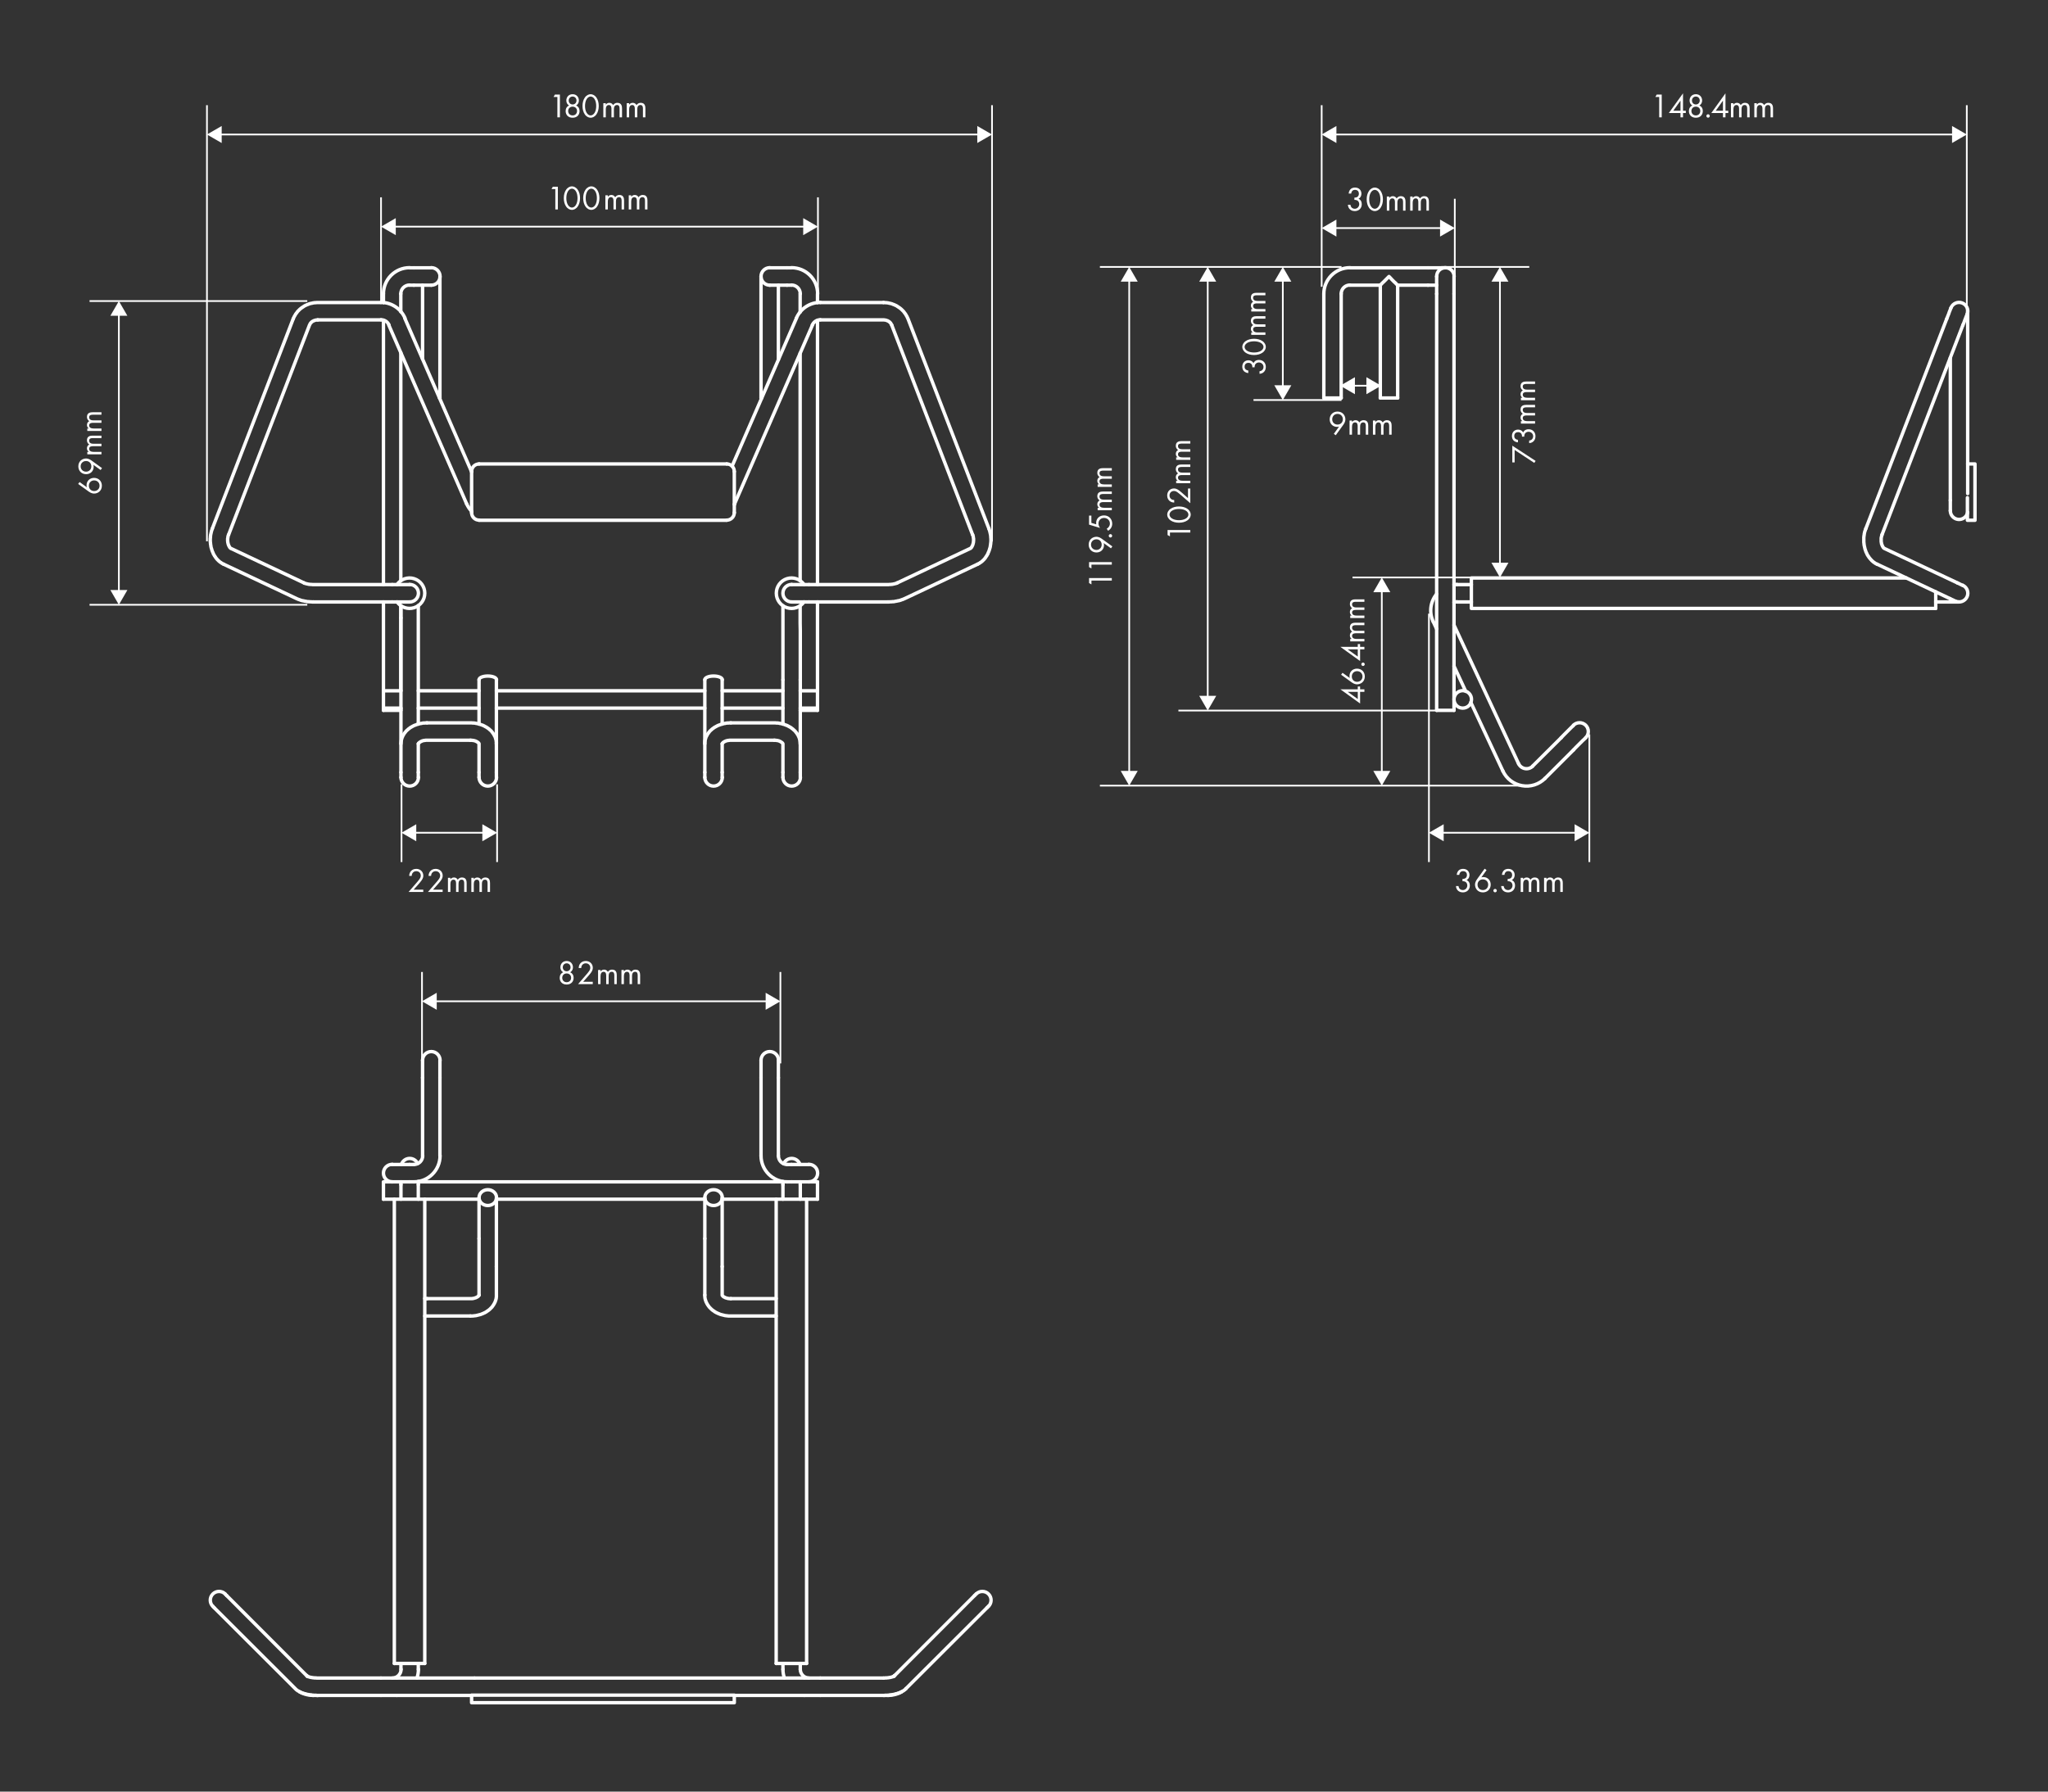 <?xml version="1.0" encoding="utf-8"?>
<!-- Generator: Adobe Illustrator 27.0.1, SVG Export Plug-In . SVG Version: 6.00 Build 0)  -->
<svg version="1.1" id="レイヤー_1" xmlns="http://www.w3.org/2000/svg" xmlns:xlink="http://www.w3.org/1999/xlink" x="0px"
	 y="0px" width="600px" height="525px" viewBox="0 0 600 525" style="enable-background:new 0 0 600 525;" xml:space="preserve">
<rect x="0" y="0" width="600" height="525" fill="#333333" stroke="none"/>
<style type="text/css">
	.st0{fill:none;stroke:#FFFFFF;stroke-linecap:round;stroke-linejoin:round;stroke-miterlimit:10;}
	.st1{fill:none;stroke:#FFFFFF;stroke-width:0.5;stroke-miterlimit:10;}
	.st2{fill:#FFFFFF;}
</style>
<g>
	<g>
		<polyline class="st0" points="239.503,346.322 239.503,346.403 239.503,346.685 239.503,347.089 239.503,347.613 239.503,348.219 
			239.503,348.864 239.503,349.51 239.503,350.156 239.503,350.68 239.503,351.084 239.503,351.326 239.503,351.407 		"/>
		<polyline class="st0" points="114.88,346.322 112.338,346.322 112.338,346.403 112.338,346.685 112.338,347.089 112.338,347.613 
			112.338,348.219 112.338,348.864 112.338,349.51 112.338,350.156 112.338,350.68 112.338,351.084 112.338,351.326 
			112.338,351.407 		"/>
		<line class="st0" x1="122.548" y1="346.322" x2="229.374" y2="346.322"/>
		<line class="st0" x1="236.961" y1="346.322" x2="239.503" y2="346.322"/>
		<line class="st0" x1="112.338" y1="351.407" x2="115.526" y2="351.407"/>
		<line class="st0" x1="124.445" y1="351.407" x2="140.346" y2="351.407"/>
		<line class="st0" x1="145.431" y1="351.407" x2="206.491" y2="351.407"/>
		<line class="st0" x1="211.576" y1="351.407" x2="227.396" y2="351.407"/>
		<line class="st0" x1="236.315" y1="351.407" x2="239.503" y2="351.407"/>
		<polyline class="st0" points="124.445,487.451 124.324,487.451 124.082,487.451 123.678,487.451 123.113,487.451 122.467,487.451 
			121.66,487.451 120.853,487.451 119.965,487.451 119.118,487.451 118.27,487.451 117.503,487.451 116.817,487.451 
			116.293,487.451 115.849,487.451 115.607,487.451 115.526,487.451 		"/>
		<polyline class="st0" points="115.526,487.451 115.526,351.407 115.607,351.407 115.849,351.407 116.293,351.407 116.817,351.407 
			117.503,351.407 118.27,351.407 119.118,351.407 119.965,351.407 120.853,351.407 121.66,351.407 122.467,351.407 
			123.113,351.407 123.678,351.407 124.082,351.407 124.324,351.407 124.445,351.407 124.445,487.451 		"/>
		<path class="st0" d="M114.9,341.197c-1.415,0-2.563,1.147-2.563,2.563s1.147,2.563,2.563,2.563"/>
		<path class="st0" d="M128.924,310.707c0-1.415-1.147-2.563-2.563-2.563s-2.563,1.147-2.563,2.563"/>
		<line class="st0" x1="128.884" y1="315.812" x2="128.884" y2="338.694"/>
		<line class="st0" x1="123.799" y1="315.812" x2="123.799" y2="338.694"/>
		<polyline class="st0" points="128.884,310.727 128.884,310.808 128.884,311.05 128.884,311.413 128.884,311.938 128.884,312.543 
			128.884,313.269 128.884,314.076 128.884,314.924 128.884,315.812 		"/>
		<polyline class="st0" points="123.799,315.812 123.799,314.924 123.799,314.076 123.799,313.269 123.799,312.543 123.799,311.938 
			123.799,311.413 123.799,311.05 123.799,310.808 123.799,310.727 		"/>
		<polyline class="st0" points="114.88,341.237 114.961,341.237 115.203,341.237 115.566,341.237 116.091,341.237 116.696,341.237 
			117.423,341.237 118.23,341.237 119.077,341.237 119.965,341.237 		"/>
		<polyline class="st0" points="119.965,346.322 119.077,346.322 118.23,346.322 117.423,346.322 116.696,346.322 116.091,346.322 
			115.566,346.322 115.203,346.322 114.961,346.322 114.88,346.322 		"/>
		<line class="st0" x1="119.965" y1="341.237" x2="121.257" y2="341.237"/>
		<line class="st0" x1="119.965" y1="346.322" x2="121.257" y2="346.322"/>
		<path class="st0" d="M121.277,346.322c4.224,0,7.648-3.424,7.648-7.648"/>
		<path class="st0" d="M121.277,341.237c1.415,0,2.563-1.147,2.563-2.563"/>
		<path class="st0" d="M236.981,346.322c1.415,0,2.563-1.147,2.563-2.563c0-1.415-1.147-2.563-2.563-2.563"/>
		<path class="st0" d="M228.082,310.707c0-1.415-1.147-2.563-2.563-2.563c-1.415,0-2.563,1.147-2.563,2.563"/>
		<polyline class="st0" points="231.876,341.237 232.723,341.237 233.611,341.237 234.418,341.237 235.145,341.237 235.75,341.237 
			236.275,341.237 236.638,341.237 236.88,341.237 236.961,341.237 		"/>
		<polyline class="st0" points="236.961,346.322 236.88,346.322 236.638,346.322 236.275,346.322 235.75,346.322 235.145,346.322 
			234.418,346.322 233.611,346.322 232.723,346.322 231.876,346.322 		"/>
		<line class="st0" x1="230.584" y1="341.237" x2="231.876" y2="341.237"/>
		<line class="st0" x1="230.584" y1="346.322" x2="231.876" y2="346.322"/>
		<path class="st0" d="M222.957,338.674c0,4.224,3.424,7.648,7.648,7.648"/>
		<path class="st0" d="M228.042,338.674c0,1.415,1.147,2.563,2.563,2.563"/>
		<polyline class="st0" points="222.957,315.812 222.957,314.924 222.957,314.076 222.957,313.269 222.957,312.543 222.957,311.938 
			222.957,311.413 222.957,311.05 222.957,310.808 222.957,310.727 		"/>
		<polyline class="st0" points="228.042,310.727 228.042,310.808 228.042,311.05 228.042,311.413 228.042,311.938 228.042,312.543 
			228.042,313.269 228.042,314.076 228.042,314.924 228.042,315.812 		"/>
		<line class="st0" x1="222.957" y1="338.694" x2="222.957" y2="315.812"/>
		<line class="st0" x1="228.042" y1="338.694" x2="228.042" y2="315.812"/>
		<polyline class="st0" points="215.127,498.953 215.047,498.953 214.805,498.953 214.482,498.953 213.997,498.953 213.473,498.953 
			212.908,498.953 140.346,498.953 139.781,498.953 139.256,498.953 138.812,498.953 138.449,498.953 138.247,498.953 
			138.166,498.953 138.166,496.733 138.247,496.733 138.449,496.733 138.812,496.733 139.256,496.733 139.781,496.733 
			140.346,496.733 212.908,496.733 213.473,496.733 213.997,496.733 214.482,496.733 214.805,496.733 215.047,496.733 
			215.127,496.733 215.127,498.953 		"/>
		<polyline class="st0" points="236.315,487.451 236.234,487.451 235.952,487.451 235.548,487.451 235.024,487.451 234.337,487.451 
			233.571,487.451 232.723,487.451 231.876,487.451 230.988,487.451 230.14,487.451 229.374,487.451 228.728,487.451 
			228.163,487.451 227.759,487.451 227.477,487.451 227.396,487.451 		"/>
		<polyline class="st0" points="227.396,487.451 227.396,351.407 227.477,351.407 227.759,351.407 228.163,351.407 228.728,351.407 
			229.374,351.407 230.14,351.407 230.988,351.407 231.876,351.407 232.723,351.407 233.571,351.407 234.337,351.407 
			235.024,351.407 235.548,351.407 235.952,351.407 236.234,351.407 236.315,351.407 236.315,487.451 		"/>
		<path class="st0" d="M145.471,350.943c0-1.282-1.147-2.321-2.563-2.321c-1.415,0-2.563,1.039-2.563,2.321
			c0,1.282,1.147,2.321,2.563,2.321C144.324,353.263,145.471,352.224,145.471,350.943"/>
		<path class="st0" d="M206.491,350.943c0,1.282,1.147,2.321,2.563,2.321s2.563-1.039,2.563-2.321c0-1.282-1.147-2.321-2.563-2.321
			S206.491,349.661,206.491,350.943"/>
		<polyline class="st0" points="125.091,380.545 124.929,380.545 124.768,380.545 124.606,380.545 124.445,380.504 		"/>
		<polyline class="st0" points="137.803,385.63 125.091,385.63 124.768,385.63 124.445,385.63 		"/>
		<polyline class="st0" points="140.346,379.495 140.346,379.536 140.346,379.576 140.305,379.617 140.265,379.657 140.225,379.697 
			140.184,379.778 140.144,379.818 140.103,379.859 140.023,379.939 139.942,379.98 139.861,380.02 139.781,380.101 
			139.659,380.141 139.538,380.182 139.458,380.262 139.337,380.303 139.175,380.343 139.054,380.383 138.893,380.424 
			138.772,380.464 138.61,380.504 138.449,380.504 138.287,380.545 138.126,380.545 137.964,380.545 137.803,380.545 
			125.091,380.545 		"/>
		<polyline class="st0" points="145.431,371.142 145.431,379.495 145.431,379.697 145.431,379.859 145.431,380.02 145.39,380.222 
			145.39,380.383 145.35,380.545 145.31,380.747 145.269,380.908 145.188,381.069 145.148,381.231 145.108,381.392 145.027,381.554 
			144.946,381.715 144.866,381.877 144.785,382.038 144.704,382.159 144.623,382.32 144.543,382.442 144.422,382.603 
			144.341,382.724 144.22,382.885 144.139,383.007 144.018,383.128 143.897,383.249 143.776,383.37 143.655,383.491 
			143.534,383.612 143.413,383.733 143.292,383.814 143.171,383.935 143.009,384.016 142.888,384.137 142.727,384.217 
			142.606,384.298 142.484,384.419 142.323,384.5 142.162,384.581 142.041,384.661 141.879,384.742 141.718,384.782 
			141.597,384.863 141.435,384.944 141.274,384.984 141.112,385.065 140.789,385.186 140.467,385.267 140.144,385.347 
			139.821,385.428 139.498,385.509 139.175,385.549 138.812,385.589 138.489,385.63 138.166,385.63 137.803,385.63 		"/>
		<polyline class="st0" points="140.346,362.949 140.346,363.393 140.346,363.958 140.346,364.644 140.346,365.411 140.346,366.258 
			140.346,367.106 140.346,367.994 140.346,368.882 140.346,369.729 140.346,370.496 140.346,371.142 140.346,379.495 		"/>
		<polyline class="st0" points="145.431,371.142 145.431,370.496 145.431,369.729 145.431,368.882 145.431,367.994 145.431,367.106 
			145.431,366.258 145.431,365.411 145.431,364.644 145.431,363.958 145.431,363.393 145.431,362.949 145.431,350.963 		"/>
		<line class="st0" x1="140.346" y1="350.963" x2="140.346" y2="362.949"/>
		<path class="st0" d="M122.354,340.954c-0.438-0.953-1.412-1.543-2.46-1.489c-1.047,0.054-1.956,0.74-2.295,1.733"/>
		<line class="st0" x1="122.548" y1="346.201" x2="122.548" y2="347.129"/>
		<line class="st0" x1="117.463" y1="347.129" x2="117.463" y2="346.322"/>
		<line class="st0" x1="122.548" y1="347.129" x2="122.548" y2="351.407"/>
		<line class="st0" x1="122.548" y1="487.451" x2="122.548" y2="489.186"/>
		<line class="st0" x1="117.463" y1="347.129" x2="117.463" y2="351.407"/>
		<line class="st0" x1="117.463" y1="487.451" x2="117.463" y2="489.186"/>
		<path class="st0" d="M122.151,491.716c0.29-0.819,0.437-1.681,0.437-2.549"/>
		<path class="st0" d="M114.941,491.729c1.415,0,2.563-1.147,2.563-2.563"/>
		<line class="st0" x1="93.087" y1="496.814" x2="91.755" y2="496.814"/>
		<polyline class="st0" points="90.182,491.285 90.101,491.204 89.98,491.124 89.899,491.043 89.778,490.962 		"/>
		<polyline class="st0" points="91.755,496.814 91.513,496.814 91.231,496.774 90.989,496.774 90.747,496.733 90.464,496.693 
			90.222,496.652 89.98,496.612 89.697,496.531 89.455,496.451 89.213,496.41 88.971,496.289 88.729,496.209 88.487,496.128 
			88.244,496.007 88.043,495.886 87.8,495.765 		"/>
		<path class="st0" d="M65.983,467.095c-1.001-1.001-2.623-1.001-3.624,0c-1.001,1.001-1.001,2.623,0,3.624"/>
		<polyline class="st0" points="65.967,467.111 66.008,467.151 66.169,467.313 66.411,467.555 		"/>
		<polyline class="st0" points="62.779,471.147 62.537,470.905 62.416,470.743 62.375,470.703 		"/>
		<polyline class="st0" points="139.014,491.729 139.417,491.729 139.942,491.729 140.547,491.729 141.274,491.729 142.041,491.729 
			142.848,491.729 143.695,491.729 208.226,491.729 209.074,491.729 209.881,491.729 210.648,491.729 211.374,491.729 
			211.98,491.729 212.504,491.729 212.908,491.729 235.669,491.729 		"/>
		<line class="st0" x1="215.127" y1="496.814" x2="235.669" y2="496.814"/>
		<polyline class="st0" points="235.669,491.729 236.073,491.729 236.557,491.729 237.203,491.729 237.889,491.729 238.656,491.729 
			239.463,491.729 240.31,491.729 		"/>
		<polyline class="st0" points="240.31,496.814 239.463,496.814 238.656,496.814 237.889,496.814 237.203,496.814 236.557,496.814 
			236.073,496.814 235.669,496.814 		"/>
		<line class="st0" x1="240.31" y1="491.729" x2="258.834" y2="491.729"/>
		<polyline class="st0" points="240.31,496.814 258.834,496.814 259.076,496.814 259.319,496.774 259.52,496.774 259.763,496.774 
			260.005,496.774 260.206,496.733 260.449,496.733 260.65,496.693 260.893,496.652 261.094,496.652 261.336,496.612 
			261.538,496.572 261.74,496.531 261.982,496.491 262.184,496.451 262.386,496.37 262.588,496.33 262.789,496.289 262.991,496.209 
			263.193,496.168 263.395,496.087 263.596,496.007 263.798,495.926 263.96,495.845 264.161,495.765 264.323,495.644 
			264.525,495.522 264.726,495.442 264.888,495.28 265.09,495.159 265.251,494.998 265.332,494.917 265.413,494.836 		"/>
		<polyline class="st0" points="258.834,491.729 258.996,491.729 259.117,491.729 259.278,491.689 259.399,491.689 259.561,491.689 
			259.682,491.689 259.803,491.689 259.964,491.648 260.085,491.648 260.206,491.648 260.328,491.608 260.449,491.608 
			260.57,491.567 260.691,491.567 260.812,491.527 260.933,491.527 261.054,491.487 261.135,491.446 261.215,491.446 
			261.336,491.406 261.417,491.366 261.498,491.366 261.579,491.325 261.619,491.325 261.7,491.285 261.74,491.245 261.78,491.245 
			261.821,491.204 261.861,491.204 261.901,491.204 261.901,491.164 		"/>
		<line class="st0" x1="261.901" y1="491.204" x2="285.51" y2="467.555"/>
		<line class="st0" x1="265.413" y1="494.836" x2="289.143" y2="471.147"/>
		<path class="st0" d="M229.374,489.166c0,0.869,0.148,1.731,0.437,2.549"/>
		<path class="st0" d="M234.459,489.166c0,1.415,1.147,2.563,2.563,2.563"/>
		<line class="st0" x1="260.166" y1="496.814" x2="258.834" y2="496.814"/>
		<polyline class="st0" points="262.144,490.962 262.023,491.043 261.942,491.124 261.821,491.204 261.74,491.285 		"/>
		<polyline class="st0" points="264.121,495.765 263.879,495.886 263.677,496.007 263.435,496.128 263.193,496.209 262.951,496.289 
			262.709,496.41 262.466,496.451 262.224,496.531 261.942,496.612 261.7,496.652 261.458,496.693 261.175,496.733 260.933,496.774 
			260.691,496.774 260.408,496.814 260.166,496.814 		"/>
		<path class="st0" d="M289.603,470.719c1.001-1.001,1.001-2.623,0-3.624s-2.623-1.001-3.624,0"/>
		<polyline class="st0" points="285.51,467.555 285.753,467.313 285.914,467.151 285.954,467.111 		"/>
		<polyline class="st0" points="289.546,470.703 289.506,470.743 289.385,470.905 289.143,471.147 		"/>
		<path class="st0" d="M234.362,341.197c-0.34-0.999-1.258-1.687-2.313-1.734c-1.054-0.047-2.029,0.558-2.457,1.523"/>
		<line class="st0" x1="229.374" y1="347.129" x2="229.374" y2="346.241"/>
		<line class="st0" x1="234.459" y1="346.322" x2="234.459" y2="347.129"/>
		<line class="st0" x1="229.374" y1="489.186" x2="229.374" y2="487.451"/>
		<line class="st0" x1="229.374" y1="351.407" x2="229.374" y2="347.129"/>
		<line class="st0" x1="234.459" y1="489.186" x2="234.459" y2="487.451"/>
		<line class="st0" x1="234.459" y1="351.407" x2="234.459" y2="347.129"/>
		<line class="st0" x1="206.491" y1="362.949" x2="206.491" y2="350.963"/>
		<polyline class="st0" points="211.576,371.142 211.576,370.496 211.576,369.729 211.576,368.882 211.576,367.994 211.576,367.106 
			211.576,366.258 211.576,365.411 211.576,364.644 211.576,363.958 211.576,363.393 211.576,362.949 211.576,350.963 		"/>
		<polyline class="st0" points="206.491,362.949 206.491,363.393 206.491,363.958 206.491,364.644 206.491,365.411 206.491,366.258 
			206.491,367.106 206.491,367.994 206.491,368.882 206.491,369.729 206.491,370.496 206.491,371.142 206.491,379.495 		"/>
		<polyline class="st0" points="214.119,380.545 213.957,380.545 213.796,380.545 213.634,380.545 213.473,380.504 213.311,380.504 
			213.15,380.464 213.029,380.424 212.867,380.383 212.746,380.343 212.585,380.303 212.464,380.262 212.383,380.182 
			212.262,380.141 212.141,380.101 212.06,380.02 211.98,379.98 211.899,379.939 211.818,379.859 211.778,379.818 211.737,379.778 
			211.697,379.697 211.657,379.657 211.616,379.617 211.576,379.576 211.576,379.536 211.576,379.495 211.576,371.142 		"/>
		<polyline class="st0" points="226.831,385.63 214.119,385.63 213.755,385.63 213.432,385.63 213.11,385.589 212.746,385.549 
			212.424,385.509 212.101,385.428 211.778,385.347 211.455,385.267 211.132,385.186 210.809,385.065 210.648,384.984 
			210.486,384.944 210.325,384.863 210.204,384.782 210.042,384.742 209.881,384.661 209.76,384.581 209.599,384.5 209.437,384.419 
			209.316,384.298 209.195,384.217 209.034,384.137 208.912,384.016 208.751,383.935 208.63,383.814 208.509,383.733 
			208.388,383.612 208.267,383.491 208.146,383.37 208.025,383.249 207.904,383.128 207.782,383.007 207.702,382.885 
			207.581,382.724 207.5,382.603 207.379,382.442 207.298,382.32 207.217,382.159 207.137,382.038 207.056,381.877 206.975,381.715 
			206.895,381.554 206.814,381.392 206.774,381.231 206.733,381.069 206.652,380.908 206.612,380.747 206.572,380.545 
			206.531,380.383 206.531,380.222 206.491,380.02 206.491,379.859 206.491,379.697 206.491,379.495 		"/>
		<polyline class="st0" points="227.396,380.504 227.275,380.545 227.114,380.545 226.952,380.545 226.831,380.545 214.119,380.545 
					"/>
		<polyline class="st0" points="227.396,385.63 227.114,385.63 226.831,385.63 		"/>
		<line class="st0" x1="66.411" y1="467.555" x2="90.02" y2="491.204"/>
		<polyline class="st0" points="62.779,471.147 86.509,494.836 86.59,494.917 86.67,494.998 86.832,495.159 87.034,495.28 
			87.195,495.442 87.397,495.522 87.599,495.644 87.76,495.765 87.962,495.845 88.123,495.926 88.325,496.007 88.527,496.087 
			88.729,496.168 88.93,496.209 89.132,496.289 89.334,496.33 89.536,496.37 89.738,496.451 89.939,496.491 90.182,496.531 
			90.383,496.572 90.585,496.612 90.827,496.652 91.029,496.652 91.271,496.693 91.473,496.733 91.715,496.733 91.917,496.774 
			92.159,496.774 92.401,496.774 92.603,496.774 92.845,496.814 93.087,496.814 		"/>
		<polyline class="st0" points="90.02,491.164 90.02,491.204 90.06,491.204 90.101,491.204 90.141,491.245 90.182,491.245 
			90.222,491.285 90.303,491.325 90.343,491.325 90.424,491.366 90.504,491.366 90.585,491.406 90.706,491.446 90.787,491.446 
			90.868,491.487 90.989,491.527 91.11,491.527 91.231,491.567 91.352,491.567 91.473,491.608 91.594,491.608 91.715,491.648 
			91.836,491.648 91.957,491.648 92.119,491.689 92.24,491.689 92.361,491.689 92.522,491.689 92.643,491.689 92.805,491.729 
			92.926,491.729 93.087,491.729 111.611,491.729 		"/>
		<line class="st0" x1="93.087" y1="496.814" x2="111.611" y2="496.814"/>
		<polyline class="st0" points="111.611,491.729 112.459,491.729 113.266,491.729 114.033,491.729 114.719,491.729 115.364,491.729 
			115.849,491.729 116.252,491.729 		"/>
		<polyline class="st0" points="116.252,496.814 115.849,496.814 115.364,496.814 114.719,496.814 114.033,496.814 113.266,496.814 
			112.459,496.814 111.611,496.814 		"/>
		<line class="st0" x1="116.252" y1="491.729" x2="139.014" y2="491.729"/>
		<line class="st0" x1="116.252" y1="496.814" x2="138.166" y2="496.814"/>
	</g>
	<line class="st1" x1="123.631" y1="311.613" x2="123.631" y2="284.824"/>
	<line class="st1" x1="228.631" y1="311.613" x2="228.631" y2="284.824"/>
	<g>
		<g>
			<line class="st1" x1="127.219" y1="293.414" x2="225.044" y2="293.414"/>
			<g>
				<polygon class="st2" points="127.949,295.907 123.631,293.414 127.949,290.921 				"/>
			</g>
			<g>
				<polygon class="st2" points="224.314,295.907 228.631,293.414 224.314,290.921 				"/>
			</g>
		</g>
	</g>
	<g>
		<path class="st2" d="M168.054,286.543c0,1.04-0.68,1.959-2.039,1.959s-2.039-0.919-2.039-1.959c0-0.72,0.33-1.329,1.009-1.629
			c-0.53-0.31-0.81-0.84-0.81-1.459c0-0.95,0.64-1.85,1.839-1.85s1.839,0.899,1.839,1.85c0,0.619-0.28,1.149-0.81,1.459
			C167.724,285.214,168.054,285.823,168.054,286.543z M167.314,286.523c0-0.75-0.54-1.27-1.299-1.27c-0.759,0-1.299,0.52-1.299,1.27
			c0,0.759,0.53,1.299,1.299,1.299S167.314,287.282,167.314,286.523z M167.155,283.465c0-0.729-0.53-1.18-1.14-1.18
			c-0.609,0-1.139,0.45-1.139,1.18c0,0.659,0.49,1.149,1.139,1.149C166.665,284.614,167.155,284.124,167.155,283.465z"/>
		<path class="st2" d="M169.356,288.382l2.429-2.809c0.17-0.199,0.62-0.729,0.78-0.969c0.3-0.43,0.37-0.75,0.37-1.02
			c0-0.75-0.54-1.3-1.329-1.3c-0.47,0-0.859,0.21-1.109,0.59c-0.13,0.2-0.21,0.45-0.22,0.79h-0.74c0.03-0.67,0.24-1.08,0.5-1.38
			c0.28-0.319,0.75-0.68,1.579-0.68c1.18,0,2.059,0.84,2.059,1.989c0,0.45-0.13,0.859-0.53,1.43c-0.28,0.39-0.64,0.799-0.91,1.109
			l-1.389,1.568h2.818v0.68H169.356z"/>
		<path class="st2" d="M175.216,284.234h0.72v0.439c0.229-0.34,0.589-0.539,1.029-0.539c0.75,0,1.049,0.529,1.129,0.669
			c0.4-0.629,0.969-0.669,1.249-0.669c1.229,0,1.35,1.029,1.35,1.619v2.628h-0.72v-2.519c0-0.47-0.06-1.089-0.74-1.089
			c-0.83,0-0.919,0.799-0.919,1.299v2.309h-0.72v-2.458c0-0.29,0.01-1.149-0.75-1.149c-0.819,0-0.909,0.85-0.909,1.349v2.259h-0.72
			V284.234z"/>
		<path class="st2" d="M182.066,284.234h0.72v0.439c0.229-0.34,0.589-0.539,1.029-0.539c0.75,0,1.049,0.529,1.129,0.669
			c0.4-0.629,0.969-0.669,1.249-0.669c1.229,0,1.35,1.029,1.35,1.619v2.628h-0.72v-2.519c0-0.47-0.06-1.089-0.74-1.089
			c-0.83,0-0.919,0.799-0.919,1.299v2.309h-0.72v-2.458c0-0.29,0.01-1.149-0.75-1.149c-0.819,0-0.909,0.85-0.909,1.349v2.259h-0.72
			V284.234z"/>
	</g>
</g>
<g>
	<g>
		<polyline class="st0" points="239.503,202.421 239.503,202.501 239.503,202.743 239.503,203.147 239.503,203.672 239.503,204.317 
			239.503,204.963 239.503,205.609 239.503,206.214 239.503,206.739 239.503,207.142 239.503,207.425 239.503,207.506 		"/>
		<polyline class="st0" points="117.463,202.421 112.338,202.421 112.338,202.501 112.338,202.743 112.338,203.147 112.338,203.672 
			112.338,204.317 112.338,204.963 112.338,205.609 112.338,206.214 112.338,206.739 112.338,207.142 112.338,207.425 
			112.338,207.506 		"/>
		<line class="st0" x1="122.548" y1="202.421" x2="140.346" y2="202.421"/>
		<line class="st0" x1="145.431" y1="202.421" x2="206.491" y2="202.421"/>
		<line class="st0" x1="211.576" y1="202.421" x2="229.374" y2="202.421"/>
		<line class="st0" x1="234.459" y1="202.421" x2="239.503" y2="202.421"/>
		<line class="st0" x1="112.338" y1="207.506" x2="117.463" y2="207.506"/>
		<line class="st0" x1="122.548" y1="207.506" x2="140.346" y2="207.506"/>
		<line class="st0" x1="145.431" y1="207.506" x2="206.491" y2="207.506"/>
		<line class="st0" x1="211.576" y1="207.506" x2="229.374" y2="207.506"/>
		<line class="st0" x1="234.459" y1="207.506" x2="239.503" y2="207.506"/>
		<path class="st0" d="M116.326,176.376c1.113,1.599,3.136,2.29,4.995,1.707c1.859-0.583,3.124-2.306,3.124-4.255
			c0-1.948-1.265-3.671-3.124-4.255c-1.859-0.583-3.882,0.108-4.995,1.707"/>
		<polyline class="st0" points="112.338,208.151 112.418,208.151 112.701,208.151 113.104,208.151 113.629,208.151 114.234,208.151 
			114.88,208.151 115.566,208.151 116.172,208.151 116.696,208.151 117.1,208.151 117.342,208.151 117.423,208.151 		"/>
		<line class="st0" x1="128.884" y1="116.621" x2="128.763" y2="116.621"/>
		<path class="st0" d="M126.362,83.569c1.415,0,2.563-1.147,2.563-2.563c0-1.415-1.147-2.563-2.563-2.563"/>
		<line class="st0" x1="117.423" y1="86.111" x2="117.423" y2="91.358"/>
		<line class="st0" x1="117.423" y1="103.344" x2="117.423" y2="170.175"/>
		<line class="st0" x1="117.423" y1="177.48" x2="117.423" y2="202.421"/>
		<line class="st0" x1="117.423" y1="207.506" x2="117.423" y2="208.151"/>
		<line class="st0" x1="112.338" y1="86.111" x2="112.338" y2="88.694"/>
		<line class="st0" x1="112.338" y1="93.86" x2="112.338" y2="171.305"/>
		<line class="st0" x1="112.338" y1="176.39" x2="112.338" y2="202.421"/>
		<line class="st0" x1="112.338" y1="207.506" x2="112.338" y2="208.151"/>
		<line class="st0" x1="128.884" y1="81.026" x2="128.884" y2="116.621"/>
		<line class="st0" x1="123.799" y1="83.569" x2="123.799" y2="105.2"/>
		<path class="st0" d="M119.985,78.443c-4.224,0-7.648,3.424-7.648,7.648"/>
		<path class="st0" d="M119.985,83.528c-1.415,0-2.563,1.147-2.563,2.563"/>
		<line class="st0" x1="119.965" y1="78.484" x2="121.257" y2="78.484"/>
		<line class="st0" x1="119.965" y1="83.569" x2="121.257" y2="83.569"/>
		<polyline class="st0" points="121.257,78.484 122.144,78.484 122.992,78.484 123.799,78.484 124.526,78.484 125.131,78.484 
			125.656,78.484 126.019,78.484 126.261,78.484 126.342,78.484 		"/>
		<polyline class="st0" points="126.342,83.569 126.261,83.569 126.019,83.569 125.656,83.569 125.131,83.569 124.526,83.569 
			123.799,83.569 122.992,83.569 122.144,83.569 121.257,83.569 		"/>
		<polyline class="st0" points="234.459,208.151 234.66,208.151 235.024,208.151 235.548,208.151 236.154,208.151 236.84,208.151 
			237.526,208.151 238.171,208.151 238.696,208.151 239.14,208.151 239.382,208.151 239.503,208.151 		"/>
		<path class="st0" d="M225.519,78.443c-1.415,0-2.563,1.147-2.563,2.563c0,1.415,1.147,2.563,2.563,2.563"/>
		<polyline class="st0" points="222.957,116.621 222.997,116.621 223.159,116.621 		"/>
		<line class="st0" x1="234.418" y1="170.175" x2="234.418" y2="103.505"/>
		<line class="st0" x1="234.418" y1="91.479" x2="234.418" y2="86.111"/>
		<line class="st0" x1="239.503" y1="208.151" x2="239.503" y2="207.506"/>
		<line class="st0" x1="239.503" y1="202.421" x2="239.503" y2="176.39"/>
		<line class="st0" x1="239.503" y1="171.305" x2="239.503" y2="93.9"/>
		<line class="st0" x1="239.503" y1="88.694" x2="239.503" y2="86.111"/>
		<path class="st0" d="M239.544,86.091c0-4.224-3.424-7.648-7.648-7.648"/>
		<path class="st0" d="M234.459,86.091c0-1.415-1.147-2.563-2.563-2.563"/>
		<line class="st0" x1="230.584" y1="78.484" x2="231.876" y2="78.484"/>
		<line class="st0" x1="230.584" y1="83.569" x2="231.876" y2="83.569"/>
		<polyline class="st0" points="225.499,78.484 225.58,78.484 225.822,78.484 226.185,78.484 226.71,78.484 227.315,78.484 
			228.042,78.484 228.849,78.484 229.696,78.484 230.584,78.484 		"/>
		<polyline class="st0" points="230.584,83.569 229.696,83.569 228.849,83.569 228.042,83.569 227.315,83.569 226.71,83.569 
			226.185,83.569 225.822,83.569 225.58,83.569 225.499,83.569 		"/>
		<line class="st0" x1="222.957" y1="116.621" x2="222.957" y2="81.026"/>
		<line class="st0" x1="228.042" y1="105.402" x2="228.042" y2="83.569"/>
		<path class="st0" d="M212.928,152.418c1.215,0,2.199-0.985,2.199-2.199"/>
		<line class="st0" x1="215.127" y1="150.239" x2="215.127" y2="138.172"/>
		<path class="st0" d="M215.127,138.152c0-1.215-0.985-2.199-2.199-2.199"/>
		<line class="st0" x1="212.908" y1="135.952" x2="140.346" y2="135.952"/>
		<path class="st0" d="M140.366,135.952c-1.215,0-2.199,0.985-2.199,2.199"/>
		<line class="st0" x1="138.166" y1="138.172" x2="138.166" y2="150.239"/>
		<path class="st0" d="M138.166,150.219c0,1.215,0.985,2.199,2.199,2.199"/>
		<line class="st0" x1="140.346" y1="152.458" x2="212.908" y2="152.458"/>
		<path class="st0" d="M235.556,171.279c-1.113-1.599-3.136-2.29-4.995-1.707c-1.859,0.583-3.124,2.306-3.124,4.255
			c0,1.948,1.265,3.671,3.124,4.255c1.859,0.583,3.882-0.108,4.995-1.707"/>
		<path class="st0" d="M145.471,199.172c0-0.591-1.147-1.069-2.563-1.069c-1.415,0-2.563,0.479-2.563,1.069"/>
		<path class="st0" d="M120.026,176.39c1.415,0,2.563-1.147,2.563-2.563c0-1.415-1.147-2.563-2.563-2.563"/>
		<path class="st0" d="M231.936,171.265c-1.415,0-2.563,1.147-2.563,2.563c0,1.415,1.147,2.563,2.563,2.563"/>
		<path class="st0" d="M211.616,199.172c0-0.591-1.147-1.069-2.563-1.069c-1.415,0-2.563,0.479-2.563,1.069"/>
		<path class="st0" d="M117.463,227.785c0,1.415,1.147,2.563,2.563,2.563c1.415,0,2.563-1.147,2.563-2.563"/>
		<polyline class="st0" points="122.548,226.312 122.548,226.958 122.548,227.402 122.548,227.725 122.548,227.805 		"/>
		<polyline class="st0" points="117.463,227.805 117.463,227.725 117.463,227.402 117.463,226.958 117.463,226.312 		"/>
		<line class="st0" x1="122.548" y1="217.958" x2="122.548" y2="226.312"/>
		<polyline class="st0" points="125.091,211.824 124.768,211.824 124.445,211.864 124.082,211.864 123.759,211.905 123.436,211.985 
			123.113,212.026 122.75,212.106 122.427,212.187 122.104,212.308 121.822,212.429 121.66,212.47 121.499,212.55 121.337,212.591 
			121.176,212.671 121.055,212.752 120.893,212.833 120.732,212.913 120.611,212.994 120.449,213.075 120.328,213.156 
			120.167,213.236 120.046,213.357 119.925,213.438 119.763,213.559 119.642,213.64 119.521,213.761 119.4,213.882 119.279,213.963 
			119.158,214.084 119.037,214.205 118.916,214.326 118.795,214.487 118.714,214.608 118.593,214.73 118.472,214.891 
			118.391,215.012 118.311,215.173 118.23,215.295 118.109,215.456 118.028,215.617 117.988,215.779 117.907,215.9 117.826,216.061 
			117.786,216.223 117.705,216.425 117.665,216.586 117.624,216.747 117.584,216.909 117.544,217.07 117.544,217.272 
			117.503,217.433 117.503,217.595 117.463,217.797 117.463,217.958 117.463,226.312 		"/>
		<polyline class="st0" points="137.803,216.909 125.091,216.909 124.929,216.909 124.768,216.909 124.606,216.949 124.485,216.949 
			124.324,216.99 124.162,216.99 124.001,217.03 123.88,217.07 123.718,217.111 123.597,217.151 123.476,217.232 123.355,217.272 
			123.274,217.312 123.153,217.393 123.073,217.433 122.992,217.514 122.911,217.555 122.831,217.595 122.79,217.676 
			122.709,217.716 122.669,217.756 122.629,217.797 122.629,217.837 122.588,217.877 122.588,217.918 122.548,217.958 		"/>
		<polyline class="st0" points="145.431,217.958 145.431,217.797 145.431,217.595 145.431,217.433 145.39,217.272 145.39,217.07 
			145.35,216.909 145.31,216.747 145.269,216.586 145.188,216.425 145.148,216.223 145.108,216.061 145.027,215.9 144.946,215.779 
			144.866,215.617 144.785,215.456 144.704,215.295 144.623,215.173 144.543,215.012 144.422,214.891 144.341,214.73 
			144.22,214.608 144.139,214.487 144.018,214.326 143.897,214.205 143.776,214.084 143.655,213.963 143.534,213.882 
			143.413,213.761 143.292,213.64 143.171,213.559 143.009,213.438 142.888,213.357 142.727,213.236 142.606,213.156 
			142.484,213.075 142.323,212.994 142.162,212.913 142.041,212.833 141.879,212.752 141.718,212.671 141.597,212.591 
			141.435,212.55 141.274,212.47 141.112,212.429 140.789,212.308 140.467,212.187 140.144,212.106 139.821,212.026 
			139.498,211.985 139.175,211.905 138.812,211.864 138.489,211.864 138.166,211.824 137.803,211.824 125.091,211.824 		"/>
		<polyline class="st0" points="140.346,226.312 140.346,217.958 140.346,217.918 140.305,217.877 140.305,217.837 140.265,217.797 
			140.225,217.756 140.184,217.716 140.144,217.676 140.103,217.595 140.023,217.555 139.942,217.514 139.861,217.433 
			139.781,217.393 139.659,217.312 139.538,217.272 139.458,217.232 139.337,217.151 139.175,217.111 139.054,217.07 
			138.893,217.03 138.772,216.99 138.61,216.99 138.449,216.949 138.287,216.949 138.126,216.909 137.964,216.909 137.803,216.909 
					"/>
		<line class="st0" x1="145.431" y1="226.312" x2="145.431" y2="217.958"/>
		<path class="st0" d="M140.346,227.785c0,1.415,1.147,2.563,2.563,2.563c1.415,0,2.563-1.147,2.563-2.563"/>
		<polyline class="st0" points="140.346,227.805 140.346,227.725 140.346,227.402 140.346,226.958 140.346,226.312 		"/>
		<polyline class="st0" points="145.431,226.312 145.431,226.837 145.431,227.24 145.431,227.563 145.431,227.725 145.431,227.805 
					"/>
		<line class="st0" x1="145.431" y1="199.192" x2="145.431" y2="217.958"/>
		<line class="st0" x1="140.346" y1="199.192" x2="140.346" y2="212.187"/>
		<line class="st0" x1="117.463" y1="217.958" x2="117.463" y2="181.072"/>
		<polyline class="st0" points="122.548,212.187 122.548,181.072 122.548,180.184 122.548,179.296 122.548,178.368 122.548,177.44 
					"/>
		<polyline class="st0" points="117.463,177.52 117.463,178.408 117.463,179.336 117.463,180.224 117.463,181.072 		"/>
		<polyline class="st0" points="120.006,176.39 119.925,176.39 119.723,176.39 119.319,176.39 118.835,176.39 118.189,176.39 
			117.463,176.39 116.656,176.39 115.808,176.39 114.921,176.39 		"/>
		<polyline class="st0" points="114.921,171.305 115.808,171.305 116.656,171.305 117.463,171.305 118.189,171.305 118.835,171.305 
			119.319,171.305 119.723,171.305 119.925,171.305 120.006,171.305 		"/>
		<line class="st0" x1="114.921" y1="176.39" x2="91.755" y2="176.39"/>
		<polyline class="st0" points="114.921,171.305 91.755,171.305 91.554,171.305 91.352,171.265 91.15,171.265 90.948,171.265 
			90.747,171.224 90.545,171.224 90.343,171.184 90.182,171.144 89.98,171.103 89.818,171.063 89.657,171.023 89.617,171.023 
			89.536,170.982 89.455,170.982 89.415,170.942 89.334,170.942 89.294,170.902 89.213,170.902 89.173,170.861 89.132,170.861 
			89.092,170.821 		"/>
		<polyline class="st0" points="91.755,176.39 91.433,176.39 91.11,176.35 90.787,176.35 90.464,176.309 90.182,176.309 
			89.859,176.269 89.536,176.188 89.213,176.148 88.93,176.067 88.608,176.027 88.325,175.946 88.043,175.866 87.76,175.745 
			87.478,175.664 87.195,175.543 86.913,175.422 65.523,165.332 		"/>
		<polyline class="st0" points="89.092,170.821 67.703,160.732 67.662,160.732 67.622,160.691 67.582,160.691 67.541,160.651 
			67.501,160.611 67.42,160.53 67.38,160.489 67.299,160.409 67.259,160.288 67.178,160.207 67.138,160.086 67.057,159.965 
			67.017,159.844 66.936,159.682 66.895,159.561 66.855,159.4 66.815,159.238 66.774,159.077 66.734,158.916 66.734,158.714 
			66.694,158.552 66.694,158.391 66.694,158.189 66.694,158.028 66.694,157.826 66.734,157.664 66.774,157.503 66.774,157.301 
			66.815,157.14 66.855,156.978 66.895,156.857 66.976,156.696 		"/>
		<polyline class="st0" points="65.523,165.332 65.362,165.252 65.2,165.171 65.039,165.09 64.878,164.969 64.716,164.848 
			64.555,164.767 64.393,164.646 64.272,164.525 64.111,164.404 63.99,164.283 63.828,164.122 63.707,164.001 63.586,163.879 
			63.465,163.718 63.344,163.597 63.223,163.436 63.142,163.274 63.021,163.113 62.94,162.992 62.819,162.83 62.739,162.669 
			62.658,162.507 62.537,162.346 62.456,162.144 62.416,161.983 62.335,161.821 62.254,161.66 62.174,161.458 62.133,161.297 
			62.053,161.135 62.012,160.933 61.972,160.772 61.891,160.57 61.851,160.409 61.81,160.207 61.77,160.046 61.77,159.844 
			61.73,159.682 61.689,159.481 61.689,159.279 61.649,159.117 61.649,158.916 61.609,158.714 61.609,158.552 61.609,158.351 
			61.609,158.189 61.609,157.987 61.609,157.786 61.649,157.624 61.649,157.422 61.649,157.221 61.689,157.059 61.689,156.857 
			61.73,156.656 61.77,156.494 61.81,156.292 61.851,156.131 61.891,155.929 61.932,155.768 61.972,155.566 62.053,155.404 
			62.093,155.203 62.174,155.041 62.214,154.88 		"/>
		<path class="st0" d="M215.153,147.854c0.037-0.078,0.073-0.156,0.107-0.236"/>
		<path class="st0" d="M136.702,147.618c0.356,0.818,0.852,1.568,1.466,2.215"/>
		<line class="st0" x1="214.482" y1="136.598" x2="233.329" y2="93.254"/>
		<line class="st0" x1="215.208" y1="147.656" x2="238.01" y2="95.272"/>
		<path class="st0" d="M240.331,88.613c-3.045,0-5.799,1.806-7.013,4.598"/>
		<path class="st0" d="M240.331,93.698c-1.02,0-1.943,0.605-2.35,1.541"/>
		<line class="st0" x1="240.31" y1="88.654" x2="258.834" y2="88.654"/>
		<polyline class="st0" points="240.31,93.739 258.834,93.739 258.955,93.739 259.036,93.739 259.157,93.779 259.238,93.779 
			259.359,93.779 259.44,93.819 259.561,93.819 259.641,93.86 259.763,93.9 259.843,93.94 259.924,93.981 260.045,93.981 
			260.126,94.062 260.206,94.102 260.287,94.142 260.368,94.183 260.449,94.223 260.529,94.304 260.61,94.344 260.65,94.425 
			260.731,94.465 260.812,94.546 260.852,94.627 260.933,94.667 260.973,94.748 261.014,94.828 261.094,94.949 261.175,95.111 
			261.256,95.272 		"/>
		<polyline class="st0" points="258.834,88.654 259.117,88.654 259.399,88.694 259.682,88.694 259.964,88.734 260.247,88.775 
			260.529,88.855 260.812,88.896 261.094,88.977 261.377,89.057 261.619,89.178 261.901,89.259 262.144,89.38 262.426,89.501 
			262.668,89.622 262.91,89.784 263.153,89.945 263.395,90.107 263.637,90.268 263.839,90.429 264.081,90.631 264.283,90.833 
			264.484,91.035 264.686,91.237 264.848,91.438 265.009,91.68 265.211,91.923 265.372,92.165 265.493,92.407 265.655,92.649 
			265.776,92.891 265.897,93.174 266.018,93.416 289.708,154.88 		"/>
		<line class="st0" x1="261.256" y1="95.272" x2="284.945" y2="156.696"/>
		<polyline class="st0" points="237.001,176.39 236.113,176.39 235.266,176.39 234.459,176.39 233.732,176.39 233.086,176.39 
			232.602,176.39 232.199,176.39 231.997,176.39 231.916,176.39 		"/>
		<polyline class="st0" points="231.916,171.305 231.997,171.305 232.199,171.305 232.602,171.305 233.086,171.305 233.732,171.305 
			234.459,171.305 235.266,171.305 236.113,171.305 237.001,171.305 		"/>
		<line class="st0" x1="260.166" y1="176.39" x2="237.001" y2="176.39"/>
		<polyline class="st0" points="262.83,170.821 262.789,170.861 262.749,170.861 262.709,170.902 262.628,170.902 262.588,170.942 
			262.507,170.942 262.466,170.982 262.386,170.982 262.305,171.023 262.265,171.023 262.103,171.063 261.942,171.103 
			261.74,171.144 261.579,171.184 261.377,171.224 261.175,171.224 260.973,171.265 260.771,171.265 260.57,171.265 
			260.368,171.305 260.166,171.305 237.001,171.305 		"/>
		<polyline class="st0" points="286.398,165.332 265.009,175.422 264.726,175.543 264.444,175.664 264.161,175.745 263.879,175.866 
			263.596,175.946 263.314,176.027 262.991,176.067 262.709,176.148 262.386,176.188 262.063,176.269 261.74,176.309 
			261.458,176.309 261.135,176.35 260.812,176.35 260.489,176.39 260.166,176.39 		"/>
		<polyline class="st0" points="284.945,156.696 285.026,156.857 285.066,156.978 285.107,157.14 285.147,157.301 285.147,157.503 
			285.188,157.664 285.228,157.826 285.228,158.028 285.228,158.189 285.228,158.391 285.228,158.552 285.188,158.714 
			285.188,158.916 285.147,159.077 285.107,159.238 285.066,159.4 285.026,159.561 284.986,159.682 284.905,159.844 
			284.865,159.965 284.784,160.086 284.744,160.207 284.663,160.288 284.623,160.409 284.542,160.489 284.501,160.53 
			284.421,160.611 284.38,160.651 284.34,160.691 284.3,160.691 284.259,160.732 284.219,160.732 262.83,170.821 		"/>
		<polyline class="st0" points="289.708,154.88 289.748,155.041 289.829,155.203 289.869,155.404 289.95,155.566 289.99,155.768 
			290.03,155.929 290.071,156.131 290.111,156.292 290.151,156.494 290.192,156.656 290.232,156.857 290.232,157.059 
			290.273,157.221 290.273,157.422 290.273,157.624 290.313,157.786 290.313,157.987 290.313,158.189 290.313,158.351 
			290.313,158.552 290.313,158.714 290.273,158.916 290.273,159.117 290.232,159.279 290.232,159.481 290.192,159.682 
			290.151,159.844 290.151,160.046 290.111,160.207 290.071,160.409 290.03,160.57 289.95,160.772 289.909,160.933 289.869,161.135 
			289.788,161.297 289.748,161.458 289.667,161.66 289.587,161.821 289.506,161.983 289.465,162.144 289.385,162.346 
			289.264,162.507 289.183,162.669 289.102,162.83 288.981,162.992 288.9,163.113 288.779,163.274 288.699,163.436 288.578,163.597 
			288.457,163.718 288.335,163.879 288.214,164.001 288.093,164.122 287.932,164.283 287.811,164.404 287.649,164.525 
			287.528,164.646 287.367,164.767 287.205,164.848 287.044,164.969 286.883,165.09 286.721,165.171 286.56,165.252 
			286.398,165.332 		"/>
		<polyline class="st0" points="234.459,199.192 234.459,184.744 234.418,182.646 234.418,177.48 		"/>
		<polyline class="st0" points="229.374,177.52 229.374,178.408 229.374,179.336 229.374,180.224 229.374,181.072 229.374,199.192 
					"/>
		<line class="st0" x1="206.491" y1="217.958" x2="206.491" y2="199.192"/>
		<line class="st0" x1="211.576" y1="212.187" x2="211.576" y2="199.192"/>
		<path class="st0" d="M206.491,227.785c0,1.415,1.147,2.563,2.563,2.563s2.563-1.147,2.563-2.563"/>
		<polyline class="st0" points="211.576,226.312 211.576,226.958 211.576,227.402 211.576,227.725 211.576,227.805 		"/>
		<polyline class="st0" points="206.491,227.805 206.491,227.725 206.491,227.402 206.491,226.958 206.491,226.312 		"/>
		<line class="st0" x1="211.576" y1="217.958" x2="211.576" y2="226.312"/>
		<polyline class="st0" points="214.119,211.824 213.755,211.824 213.432,211.864 213.11,211.864 212.746,211.905 212.424,211.985 
			212.101,212.026 211.778,212.106 211.455,212.187 211.132,212.308 210.809,212.429 210.648,212.47 210.486,212.55 
			210.325,212.591 210.204,212.671 210.042,212.752 209.881,212.833 209.76,212.913 209.599,212.994 209.437,213.075 
			209.316,213.156 209.195,213.236 209.034,213.357 208.912,213.438 208.751,213.559 208.63,213.64 208.509,213.761 
			208.388,213.882 208.267,213.963 208.146,214.084 208.025,214.205 207.904,214.326 207.782,214.487 207.702,214.608 
			207.581,214.73 207.5,214.891 207.379,215.012 207.298,215.173 207.217,215.295 207.137,215.456 207.056,215.617 206.975,215.779 
			206.895,215.9 206.814,216.061 206.774,216.223 206.733,216.425 206.652,216.586 206.612,216.747 206.572,216.909 206.531,217.07 
			206.531,217.272 206.491,217.433 206.491,217.595 206.491,217.797 206.491,217.958 206.491,226.312 		"/>
		<polyline class="st0" points="226.831,216.909 214.119,216.909 213.957,216.909 213.796,216.909 213.634,216.949 213.473,216.949 
			213.311,216.99 213.15,216.99 213.029,217.03 212.867,217.07 212.746,217.111 212.585,217.151 212.464,217.232 212.383,217.272 
			212.262,217.312 212.141,217.393 212.06,217.433 211.98,217.514 211.899,217.555 211.818,217.595 211.778,217.676 
			211.737,217.716 211.697,217.756 211.657,217.797 211.616,217.837 211.616,217.877 211.576,217.918 211.576,217.958 		"/>
		<polyline class="st0" points="234.459,217.958 234.459,217.797 234.418,217.595 234.418,217.433 234.378,217.272 234.378,217.07 
			234.337,216.909 234.297,216.747 234.257,216.586 234.216,216.425 234.136,216.223 234.095,216.061 234.015,215.9 
			233.934,215.779 233.894,215.617 233.813,215.456 233.692,215.295 233.611,215.173 233.53,215.012 233.45,214.891 233.329,214.73 
			233.207,214.608 233.127,214.487 233.006,214.326 232.885,214.205 232.764,214.084 232.642,213.963 232.521,213.882 
			232.4,213.761 232.279,213.64 232.158,213.559 231.997,213.438 231.876,213.357 231.755,213.236 231.593,213.156 231.472,213.075 
			231.311,212.994 231.19,212.913 231.028,212.833 230.867,212.752 230.746,212.671 230.584,212.591 230.423,212.55 230.261,212.47 
			230.1,212.429 229.817,212.308 229.495,212.187 229.172,212.106 228.809,212.026 228.486,211.985 228.163,211.905 227.84,211.864 
			227.477,211.864 227.154,211.824 226.831,211.824 214.119,211.824 		"/>
		<polyline class="st0" points="229.374,226.312 229.374,217.958 229.333,217.958 229.333,217.918 229.333,217.877 229.293,217.837 
			229.293,217.797 229.252,217.756 229.212,217.716 229.131,217.676 229.091,217.595 229.01,217.555 228.93,217.514 
			228.849,217.433 228.768,217.393 228.647,217.312 228.566,217.272 228.445,217.232 228.324,217.151 228.203,217.111 
			228.042,217.07 227.921,217.03 227.759,216.99 227.598,216.99 227.436,216.949 227.315,216.949 227.154,216.909 226.992,216.909 
			226.831,216.909 		"/>
		<line class="st0" x1="234.459" y1="226.312" x2="234.459" y2="217.958"/>
		<path class="st0" d="M229.374,227.785c0,1.415,1.147,2.563,2.563,2.563c1.415,0,2.563-1.147,2.563-2.563"/>
		<polyline class="st0" points="229.374,227.805 229.374,227.725 229.374,227.402 229.374,226.958 229.374,226.312 		"/>
		<polyline class="st0" points="234.459,226.312 234.459,226.837 234.459,227.24 234.459,227.563 234.459,227.725 234.459,227.805 
					"/>
		<line class="st0" x1="234.459" y1="199.192" x2="234.459" y2="217.958"/>
		<line class="st0" x1="229.374" y1="199.192" x2="229.374" y2="212.187"/>
		<line class="st0" x1="62.214" y1="154.88" x2="85.904" y2="93.416"/>
		<polyline class="st0" points="66.976,156.696 90.666,95.272 90.747,95.111 90.827,94.949 90.908,94.828 90.948,94.748 
			90.989,94.667 91.069,94.627 91.11,94.546 91.19,94.465 91.271,94.425 91.312,94.344 91.392,94.304 91.473,94.223 91.554,94.183 
			91.634,94.142 91.715,94.102 91.796,94.062 91.877,93.981 91.998,93.981 92.078,93.94 92.159,93.9 92.28,93.86 92.361,93.819 
			92.482,93.819 92.563,93.779 92.684,93.779 92.764,93.779 92.885,93.739 92.966,93.739 93.087,93.739 		"/>
		<polyline class="st0" points="85.904,93.416 86.025,93.174 86.146,92.891 86.267,92.649 86.428,92.407 86.549,92.165 
			86.711,91.923 86.913,91.68 87.074,91.438 87.235,91.237 87.437,91.035 87.639,90.833 87.841,90.631 88.083,90.429 88.285,90.268 
			88.527,90.107 88.769,89.945 89.011,89.784 89.253,89.622 89.495,89.501 89.778,89.38 90.02,89.259 90.303,89.178 90.545,89.057 
			90.827,88.977 91.11,88.896 91.392,88.855 91.675,88.775 91.957,88.734 92.24,88.694 92.522,88.694 92.805,88.654 93.087,88.654 
			111.611,88.654 		"/>
		<line class="st0" x1="93.087" y1="93.739" x2="111.611" y2="93.739"/>
		<path class="st0" d="M118.645,93.212c-1.214-2.792-3.969-4.598-7.013-4.598"/>
		<path class="st0" d="M113.982,95.239c-0.407-0.936-1.33-1.541-2.35-1.541"/>
		<line class="st0" x1="118.593" y1="93.254" x2="138.166" y2="138.253"/>
		<line class="st0" x1="113.912" y1="95.272" x2="136.713" y2="147.656"/>
	</g>
	<line class="st1" x1="111.631" y1="88.613" x2="111.631" y2="57.824"/>
	<line class="st1" x1="239.631" y1="88.613" x2="239.631" y2="57.824"/>
	<g>
		<g>
			<line class="st1" x1="115.219" y1="66.414" x2="236.044" y2="66.414"/>
			<g>
				<polygon class="st2" points="115.949,68.907 111.631,66.414 115.949,63.921 				"/>
			</g>
			<g>
				<polygon class="st2" points="235.314,68.907 239.631,66.414 235.314,63.921 				"/>
			</g>
		</g>
	</g>
	<g>
		<path class="st2" d="M162.695,55.416h-1.12l0.39-0.7h1.469v6.667h-0.739V55.416z"/>
		<path class="st2" d="M165.846,60.503c-0.44-0.64-0.669-1.5-0.669-2.449c0-0.95,0.229-1.809,0.669-2.449c0.51-0.74,1.179-1,1.709-1
			s1.199,0.26,1.709,1c0.44,0.64,0.67,1.499,0.67,2.449c0,0.949-0.23,1.809-0.67,2.449c-0.51,0.739-1.179,1-1.709,1
			S166.356,61.242,165.846,60.503z M166.406,56.025c-0.36,0.569-0.49,1.329-0.49,2.029s0.13,1.459,0.49,2.029
			c0.35,0.56,0.81,0.74,1.149,0.74s0.8-0.18,1.149-0.74c0.36-0.57,0.49-1.329,0.49-2.029s-0.13-1.459-0.49-2.029
			c-0.35-0.56-0.81-0.74-1.149-0.74S166.756,55.466,166.406,56.025z"/>
		<path class="st2" d="M171.526,60.503c-0.44-0.64-0.669-1.5-0.669-2.449c0-0.95,0.229-1.809,0.669-2.449c0.51-0.74,1.179-1,1.709-1
			s1.199,0.26,1.709,1c0.44,0.64,0.67,1.499,0.67,2.449c0,0.949-0.23,1.809-0.67,2.449c-0.51,0.739-1.179,1-1.709,1
			S172.036,61.242,171.526,60.503z M172.085,56.025c-0.36,0.569-0.49,1.329-0.49,2.029s0.13,1.459,0.49,2.029
			c0.35,0.56,0.81,0.74,1.149,0.74s0.8-0.18,1.149-0.74c0.36-0.57,0.49-1.329,0.49-2.029s-0.13-1.459-0.49-2.029
			c-0.35-0.56-0.81-0.74-1.149-0.74S172.436,55.466,172.085,56.025z"/>
		<path class="st2" d="M177.356,57.234h0.72v0.44c0.229-0.34,0.589-0.54,1.029-0.54c0.75,0,1.049,0.53,1.129,0.669
			c0.4-0.629,0.969-0.669,1.249-0.669c1.229,0,1.35,1.029,1.35,1.619v2.628h-0.72v-2.519c0-0.47-0.06-1.089-0.74-1.089
			c-0.83,0-0.919,0.799-0.919,1.299v2.309h-0.72v-2.458c0-0.29,0.01-1.149-0.75-1.149c-0.819,0-0.909,0.85-0.909,1.349v2.259h-0.72
			V57.234z"/>
		<path class="st2" d="M184.206,57.234h0.72v0.44c0.229-0.34,0.589-0.54,1.029-0.54c0.75,0,1.049,0.53,1.129,0.669
			c0.4-0.629,0.969-0.669,1.249-0.669c1.229,0,1.35,1.029,1.35,1.619v2.628h-0.72v-2.519c0-0.47-0.06-1.089-0.74-1.089
			c-0.83,0-0.919,0.799-0.919,1.299v2.309h-0.72v-2.458c0-0.29,0.01-1.149-0.75-1.149c-0.819,0-0.909,0.85-0.909,1.349v2.259h-0.72
			V57.234z"/>
	</g>
	<g>
		<path class="st2" d="M119.696,261.382l2.429-2.809c0.17-0.2,0.62-0.729,0.78-0.969c0.3-0.43,0.37-0.75,0.37-1.02
			c0-0.75-0.54-1.299-1.329-1.299c-0.47,0-0.859,0.21-1.109,0.59c-0.13,0.2-0.21,0.45-0.22,0.79h-0.74
			c0.03-0.67,0.24-1.08,0.5-1.379c0.28-0.32,0.75-0.68,1.579-0.68c1.18,0,2.059,0.84,2.059,1.989c0,0.45-0.13,0.86-0.53,1.43
			c-0.28,0.39-0.64,0.799-0.91,1.109l-1.389,1.569h2.818v0.68H119.696z"/>
		<path class="st2" d="M125.376,261.382l2.429-2.809c0.17-0.2,0.62-0.729,0.78-0.969c0.3-0.43,0.37-0.75,0.37-1.02
			c0-0.75-0.54-1.299-1.329-1.299c-0.47,0-0.859,0.21-1.109,0.59c-0.13,0.2-0.21,0.45-0.22,0.79h-0.74
			c0.03-0.67,0.24-1.08,0.5-1.379c0.28-0.32,0.75-0.68,1.579-0.68c1.18,0,2.059,0.84,2.059,1.989c0,0.45-0.13,0.86-0.53,1.43
			c-0.28,0.39-0.64,0.799-0.91,1.109l-1.389,1.569h2.818v0.68H125.376z"/>
		<path class="st2" d="M131.236,257.234h0.72v0.44c0.229-0.34,0.589-0.54,1.029-0.54c0.75,0,1.049,0.53,1.129,0.669
			c0.4-0.629,0.969-0.669,1.249-0.669c1.229,0,1.35,1.029,1.35,1.619v2.628h-0.72v-2.519c0-0.47-0.06-1.089-0.74-1.089
			c-0.83,0-0.919,0.799-0.919,1.299v2.309h-0.72v-2.458c0-0.29,0.01-1.149-0.75-1.149c-0.819,0-0.909,0.85-0.909,1.349v2.259h-0.72
			V257.234z"/>
		<path class="st2" d="M138.086,257.234h0.72v0.44c0.229-0.34,0.589-0.54,1.029-0.54c0.75,0,1.049,0.53,1.129,0.669
			c0.4-0.629,0.969-0.669,1.249-0.669c1.229,0,1.35,1.029,1.35,1.619v2.628h-0.72v-2.519c0-0.47-0.06-1.089-0.74-1.089
			c-0.83,0-0.919,0.799-0.919,1.299v2.309h-0.72v-2.458c0-0.29,0.01-1.149-0.75-1.149c-0.819,0-0.909,0.85-0.909,1.349v2.259h-0.72
			V257.234z"/>
	</g>
	<line class="st1" x1="90.026" y1="177.219" x2="26.237" y2="177.219"/>
	<line class="st1" x1="90.026" y1="88.219" x2="26.237" y2="88.219"/>
	<g>
		<g>
			<line class="st1" x1="34.826" y1="173.631" x2="34.826" y2="91.807"/>
			<g>
				<polygon class="st2" points="37.32,172.901 34.827,177.219 32.333,172.901 				"/>
			</g>
			<g>
				<polygon class="st2" points="37.32,92.536 34.827,88.219 32.333,92.536 				"/>
			</g>
		</g>
	</g>
	<line class="st1" x1="60.631" y1="158.613" x2="60.631" y2="30.824"/>
	<line class="st1" x1="290.631" y1="158.613" x2="290.631" y2="30.824"/>
	<g>
		<g>
			<line class="st1" x1="64.219" y1="39.414" x2="287.044" y2="39.414"/>
			<g>
				<polygon class="st2" points="64.949,41.907 60.631,39.414 64.949,36.921 				"/>
			</g>
			<g>
				<polygon class="st2" points="286.314,41.907 290.631,39.414 286.314,36.921 				"/>
			</g>
		</g>
	</g>
	<g>
		<path class="st2" d="M163.295,28.416h-1.12l0.39-0.7h1.469v6.667h-0.739V28.416z"/>
		<path class="st2" d="M169.794,32.543c0,1.04-0.68,1.959-2.039,1.959s-2.039-0.919-2.039-1.959c0-0.72,0.33-1.33,1.01-1.629
			c-0.53-0.31-0.81-0.839-0.81-1.459c0-0.95,0.64-1.849,1.839-1.849s1.839,0.899,1.839,1.849c0,0.62-0.28,1.149-0.81,1.459
			C169.464,31.214,169.794,31.824,169.794,32.543z M169.054,32.523c0-0.75-0.54-1.27-1.299-1.27s-1.299,0.52-1.299,1.27
			c0,0.759,0.53,1.299,1.299,1.299S169.054,33.283,169.054,32.523z M168.895,29.465c0-0.729-0.53-1.179-1.14-1.179
			c-0.609,0-1.139,0.45-1.139,1.179c0,0.66,0.49,1.149,1.139,1.149C168.405,30.614,168.895,30.125,168.895,29.465z"/>
		<path class="st2" d="M171.326,33.503c-0.44-0.64-0.669-1.5-0.669-2.449c0-0.95,0.229-1.809,0.669-2.449c0.51-0.74,1.179-1,1.709-1
			s1.199,0.26,1.709,1c0.44,0.64,0.67,1.499,0.67,2.449c0,0.949-0.23,1.809-0.67,2.449c-0.51,0.739-1.179,1-1.709,1
			S171.835,34.242,171.326,33.503z M171.885,29.025c-0.36,0.569-0.49,1.329-0.49,2.029s0.13,1.459,0.49,2.029
			c0.35,0.56,0.81,0.74,1.149,0.74s0.8-0.18,1.149-0.74c0.36-0.57,0.49-1.329,0.49-2.029s-0.13-1.459-0.49-2.029
			c-0.35-0.56-0.81-0.74-1.149-0.74S172.235,28.466,171.885,29.025z"/>
		<path class="st2" d="M176.755,30.234h0.72v0.44c0.229-0.34,0.589-0.54,1.029-0.54c0.75,0,1.049,0.53,1.129,0.669
			c0.4-0.629,0.969-0.669,1.249-0.669c1.229,0,1.35,1.029,1.35,1.619v2.628h-0.72v-2.519c0-0.47-0.06-1.089-0.74-1.089
			c-0.83,0-0.919,0.799-0.919,1.299v2.309h-0.72v-2.458c0-0.29,0.01-1.149-0.75-1.149c-0.819,0-0.909,0.85-0.909,1.349v2.259h-0.72
			V30.234z"/>
		<path class="st2" d="M183.605,30.234h0.72v0.44c0.229-0.34,0.589-0.54,1.029-0.54c0.75,0,1.049,0.53,1.129,0.669
			c0.4-0.629,0.969-0.669,1.249-0.669c1.229,0,1.35,1.029,1.35,1.619v2.628h-0.72v-2.519c0-0.47-0.06-1.089-0.74-1.089
			c-0.83,0-0.919,0.799-0.919,1.299v2.309h-0.72v-2.458c0-0.29,0.01-1.149-0.75-1.149c-0.819,0-0.909,0.85-0.909,1.349v2.259h-0.72
			V30.234z"/>
	</g>
	<g>
		<path class="st2" d="M23.32,141.254l2.128,1.529c-0.06-0.19-0.09-0.38-0.09-0.59c0-1.279,0.959-2.159,2.199-2.159
			c1.33,0,2.289,0.959,2.289,2.289c0,1.569-1.22,2.309-2.269,2.309c-0.25,0-0.83-0.05-1.529-0.55l-3.148-2.269L23.32,141.254z
			 M27.578,140.774c-0.89,0-1.539,0.66-1.539,1.569c0,0.91,0.669,1.549,1.539,1.549c0.89,0,1.589-0.63,1.589-1.559
			C29.167,141.414,28.477,140.774,27.578,140.774z"/>
		<path class="st2" d="M29.477,137.733l-2.129-1.529c0.06,0.19,0.09,0.38,0.09,0.589c0,1.279-0.959,2.159-2.199,2.159
			c-1.33,0-2.289-0.959-2.289-2.289c0-1.569,1.219-2.309,2.269-2.309c0.25,0,0.839,0.05,1.529,0.55l3.138,2.269L29.477,137.733z
			 M25.219,138.213c0.889,0,1.539-0.66,1.539-1.569c0-0.909-0.67-1.549-1.539-1.549c-0.89,0-1.589,0.629-1.589,1.559
			C23.63,137.573,24.319,138.213,25.219,138.213z"/>
		<path class="st2" d="M25.579,133.133v-0.72h0.44c-0.34-0.229-0.54-0.589-0.54-1.029c0-0.75,0.53-1.049,0.669-1.129
			c-0.629-0.4-0.669-0.969-0.669-1.249c0-1.229,1.029-1.35,1.619-1.35h2.628v0.72h-2.519c-0.47,0-1.089,0.06-1.089,0.74
			c0,0.83,0.799,0.919,1.299,0.919h2.309v0.72h-2.458c-0.29,0-1.149-0.01-1.149,0.75c0,0.819,0.85,0.909,1.349,0.909h2.259v0.72
			H25.579z"/>
		<path class="st2" d="M25.579,126.283v-0.72h0.44c-0.34-0.229-0.54-0.589-0.54-1.029c0-0.75,0.53-1.049,0.669-1.129
			c-0.629-0.4-0.669-0.969-0.669-1.249c0-1.229,1.029-1.35,1.619-1.35h2.628v0.72h-2.519c-0.47,0-1.089,0.06-1.089,0.74
			c0,0.83,0.799,0.919,1.299,0.919h2.309v0.72h-2.458c-0.29,0-1.149-0.01-1.149,0.75c0,0.819,0.85,0.909,1.349,0.909h2.259v0.72
			H25.579z"/>
	</g>
	<line class="st1" x1="145.631" y1="229.824" x2="145.631" y2="252.613"/>
	<line class="st1" x1="117.631" y1="229.824" x2="117.631" y2="252.613"/>
	<g>
		<g>
			<line class="st1" x1="142.044" y1="244.024" x2="121.219" y2="244.024"/>
			<g>
				<polygon class="st2" points="141.314,241.531 145.631,244.024 141.314,246.517 				"/>
			</g>
			<g>
				<polygon class="st2" points="121.949,241.531 117.631,244.024 121.949,246.517 				"/>
			</g>
		</g>
	</g>
</g>
<g>
	<line class="st1" x1="434.026" y1="169.219" x2="396.237" y2="169.219"/>
	<g>
		<g>
			<line class="st1" x1="404.826" y1="226.631" x2="404.826" y2="172.807"/>
			<g>
				<polygon class="st2" points="407.32,225.901 404.827,230.219 402.333,225.901 				"/>
			</g>
			<g>
				<polygon class="st2" points="407.32,173.536 404.827,169.219 402.333,173.536 				"/>
			</g>
		</g>
	</g>
	<g>
		<path class="st2" d="M397.787,201.995v-0.82h0.68v0.82h1.26v0.739h-1.26v3.418l-5.776-4.158H397.787z M397.787,202.734h-2.948
			l2.948,2.109V202.734z"/>
		<path class="st2" d="M393.32,197.154l2.128,1.529c-0.06-0.19-0.09-0.38-0.09-0.59c0-1.279,0.96-2.159,2.199-2.159
			c1.329,0,2.289,0.959,2.289,2.289c0,1.569-1.22,2.309-2.27,2.309c-0.25,0-0.829-0.05-1.529-0.55l-3.147-2.269L393.32,197.154z
			 M397.577,196.674c-0.89,0-1.539,0.66-1.539,1.569c0,0.91,0.67,1.549,1.539,1.549c0.89,0,1.59-0.63,1.59-1.559
			C399.167,197.314,398.477,196.674,397.577,196.674z"/>
		<path class="st2" d="M398.827,194.653c0-0.27,0.229-0.5,0.499-0.5c0.271,0,0.5,0.23,0.5,0.5c0,0.27-0.229,0.5-0.5,0.5
			C399.057,195.152,398.827,194.922,398.827,194.653z"/>
		<path class="st2" d="M397.787,189.555v-0.82h0.68v0.82h1.26v0.739h-1.26v3.418l-5.776-4.158H397.787z M397.787,190.294h-2.948
			l2.948,2.109V190.294z"/>
		<path class="st2" d="M395.578,187.953v-0.72h0.44c-0.34-0.229-0.54-0.589-0.54-1.029c0-0.75,0.53-1.049,0.67-1.129
			c-0.63-0.4-0.67-0.969-0.67-1.249c0-1.229,1.029-1.35,1.619-1.35h2.629v0.72h-2.519c-0.47,0-1.09,0.06-1.09,0.74
			c0,0.83,0.8,0.919,1.3,0.919h2.309v0.72h-2.459c-0.29,0-1.149-0.01-1.149,0.75c0,0.819,0.85,0.909,1.35,0.909h2.259v0.72H395.578z
			"/>
		<path class="st2" d="M395.578,181.103v-0.72h0.44c-0.34-0.229-0.54-0.589-0.54-1.029c0-0.75,0.53-1.049,0.67-1.129
			c-0.63-0.4-0.67-0.969-0.67-1.249c0-1.229,1.029-1.35,1.619-1.35h2.629v0.72h-2.519c-0.47,0-1.09,0.06-1.09,0.74
			c0,0.83,0.8,0.919,1.3,0.919h2.309v0.72h-2.459c-0.29,0-1.149-0.01-1.149,0.75c0,0.819,0.85,0.909,1.35,0.909h2.259v0.72H395.578z
			"/>
	</g>
	<g>
		<path class="st0" d="M425.978,204.943c0,1.415,1.147,2.563,2.563,2.563s2.563-1.147,2.563-2.563c0-1.415-1.147-2.563-2.563-2.563
			S425.978,203.528,425.978,204.943"/>
		<polyline class="st0" points="567.107,173.444 567.107,174.372 567.107,175.26 567.107,176.108 567.107,176.834 567.107,177.44 
			567.107,177.924 567.107,178.206 567.107,178.287 		"/>
		<polyline class="st0" points="567.107,178.287 431.063,178.287 431.063,178.206 431.063,177.964 431.063,177.52 431.063,176.996 
			431.063,176.309 431.063,175.543 431.063,174.695 431.063,173.848 431.063,172.96 431.063,172.153 431.063,171.346 431.063,170.7 
			431.063,170.135 431.063,169.731 431.063,169.489 431.063,169.368 558.511,169.368 		"/>
		<polyline class="st0" points="420.893,208.151 420.973,208.151 421.256,208.151 421.659,208.151 422.184,208.151 422.789,208.151 
			423.435,208.151 424.081,208.151 424.727,208.151 425.251,208.151 425.655,208.151 425.897,208.151 425.978,208.151 		"/>
		<polyline class="st0" points="404.387,83.569 404.427,83.528 404.508,83.407 404.709,83.246 404.952,82.963 405.274,82.681 
			405.638,82.318 406.041,81.914 406.485,81.47 406.929,81.026 407.373,81.47 407.777,81.914 408.18,82.318 408.543,82.681 
			408.866,82.963 409.108,83.246 409.31,83.407 409.431,83.528 409.472,83.569 		"/>
		<polyline class="st0" points="409.472,116.621 409.351,116.621 409.108,116.621 408.705,116.621 408.18,116.621 407.575,116.621 
			406.929,116.621 406.243,116.621 405.638,116.621 405.113,116.621 404.709,116.621 404.467,116.621 404.387,116.621 		"/>
		<polyline class="st0" points="387.84,116.621 387.921,116.621 388.203,116.621 388.607,116.621 389.132,116.621 389.737,116.621 
			390.383,116.621 391.028,116.621 391.674,116.621 392.199,116.621 392.602,116.621 392.844,116.621 392.925,116.621 		"/>
		<path class="st0" d="M426.018,81.006c0-1.415-1.147-2.563-2.563-2.563s-2.563,1.147-2.563,2.563"/>
		<line class="st0" x1="425.978" y1="86.111" x2="425.978" y2="208.151"/>
		<line class="st0" x1="420.893" y1="86.111" x2="420.893" y2="208.151"/>
		<line class="st0" x1="409.472" y1="83.569" x2="409.472" y2="116.621"/>
		<line class="st0" x1="404.387" y1="83.569" x2="404.387" y2="116.621"/>
		<line class="st0" x1="395.468" y1="78.484" x2="418.35" y2="78.484"/>
		<line class="st0" x1="395.468" y1="83.569" x2="404.387" y2="83.569"/>
		<line class="st0" x1="409.472" y1="83.569" x2="418.35" y2="83.569"/>
		<path class="st0" d="M395.488,78.443c-4.224,0-7.648,3.424-7.648,7.648"/>
		<path class="st0" d="M395.488,83.528c-1.415,0-2.563,1.147-2.563,2.563"/>
		<line class="st0" x1="387.84" y1="116.621" x2="387.84" y2="86.111"/>
		<line class="st0" x1="392.925" y1="116.621" x2="392.925" y2="86.111"/>
		<polyline class="st0" points="420.893,86.111 420.893,85.223 420.893,84.376 420.893,83.569 420.893,82.842 420.893,82.237 
			420.893,81.712 420.893,81.349 420.893,81.107 420.893,81.026 		"/>
		<polyline class="st0" points="425.978,81.026 425.978,81.107 425.978,81.349 425.978,81.712 425.978,82.237 425.978,82.842 
			425.978,83.569 425.978,84.376 425.978,85.223 425.978,86.111 		"/>
		<polyline class="st0" points="423.435,78.484 423.354,78.484 423.112,78.484 422.749,78.484 422.265,78.484 421.619,78.484 
			420.893,78.484 420.086,78.484 419.238,78.484 418.35,78.484 		"/>
		<polyline class="st0" points="418.35,83.569 419.238,83.569 420.086,83.569 420.893,83.569 		"/>
		<polyline class="st0" points="576.47,135.952 578.609,135.952 578.609,136.033 578.609,136.275 578.609,136.598 578.609,137.082 
			578.609,137.607 578.609,138.172 578.609,150.239 578.609,150.804 578.609,151.369 578.609,151.813 578.609,152.176 
			578.609,152.378 578.609,152.458 576.389,152.458 576.389,152.378 576.389,152.176 576.389,151.813 576.389,151.369 
			576.389,150.804 576.389,150.239 576.389,145.84 		"/>
		<path class="st0" d="M464.575,216.158c1.001-1.001,1.001-2.623,0-3.624c-1.001-1.001-2.623-1.001-3.624,0"/>
		<path class="st0" d="M572.855,176.146c1.28,0.604,2.807,0.055,3.411-1.225s0.055-2.807-1.225-3.411"/>
		<path class="st0" d="M571.385,149.654c0,1.319,1.001,2.423,2.314,2.551c1.313,0.128,2.508-0.762,2.763-2.056"/>
		<path class="st0" d="M576.338,92.098c0.509-1.32-0.148-2.804-1.469-3.313s-2.804,0.148-3.313,1.469"/>
		<path class="st0" d="M440.295,225.932c1.055,2.261,3.146,3.866,5.603,4.3c2.457,0.433,4.971-0.359,6.736-2.124"/>
		<path class="st0" d="M444.903,223.783c0.353,0.758,1.054,1.296,1.878,1.441c0.823,0.145,1.666-0.12,2.257-0.712"/>
		<line class="st0" x1="460.967" y1="219.774" x2="452.613" y2="228.128"/>
		<line class="st0" x1="457.376" y1="216.182" x2="449.022" y2="224.496"/>
		<polyline class="st0" points="464.559,216.182 464.519,216.223 464.357,216.384 464.075,216.667 463.712,216.99 463.268,217.433 
			462.743,217.958 462.178,218.523 461.573,219.128 460.967,219.774 		"/>
		<polyline class="st0" points="457.376,216.182 457.981,215.537 458.586,214.931 459.151,214.366 459.676,213.842 460.12,213.398 
			460.483,213.035 460.766,212.792 460.927,212.631 460.967,212.55 		"/>
		<line class="st0" x1="440.305" y1="225.949" x2="430.901" y2="205.811"/>
		<line class="st0" x1="429.408" y1="202.582" x2="425.978" y2="195.197"/>
		<line class="st0" x1="420.893" y1="184.3" x2="419.884" y2="182.161"/>
		<line class="st0" x1="444.905" y1="223.81" x2="425.978" y2="183.17"/>
		<path class="st0" d="M420.884,174.072c-1.859,2.274-2.252,5.411-1.011,8.073"/>
		<path class="st0" d="M426.805,171.265c-0.275,0-0.549,0.015-0.822,0.044"/>
		<path class="st0" d="M426.805,176.35c-0.281,0-0.56,0.046-0.826,0.137"/>
		<line class="st0" x1="426.785" y1="171.305" x2="431.063" y2="171.305"/>
		<line class="st0" x1="426.785" y1="176.39" x2="431.063" y2="176.39"/>
		<polyline class="st0" points="567.107,176.39 568.842,176.39 569.73,176.39 570.578,176.39 571.385,176.39 572.111,176.39 
			572.717,176.39 573.241,176.39 573.604,176.39 573.846,176.39 573.927,176.39 		"/>
		<polyline class="st0" points="572.838,176.148 572.757,176.108 572.555,176.027 572.273,175.866 571.829,175.664 571.304,175.422 
					"/>
		<polyline class="st0" points="573.483,170.821 574.008,171.063 574.411,171.265 574.734,171.426 574.936,171.507 575.017,171.547 
					"/>
		<line class="st0" x1="571.304" y1="175.422" x2="549.955" y2="165.332"/>
		<polyline class="st0" points="573.483,170.821 552.094,160.732 552.054,160.691 552.013,160.691 551.973,160.651 551.892,160.611 
			551.852,160.53 551.771,160.489 551.731,160.409 551.65,160.288 551.61,160.207 551.529,160.086 551.489,159.965 551.408,159.844 
			551.368,159.682 551.327,159.561 551.246,159.4 551.206,159.238 551.206,159.077 551.166,158.916 551.125,158.714 
			551.125,158.552 551.125,158.391 551.125,158.189 551.125,158.028 551.125,157.826 551.125,157.664 551.166,157.503 
			551.206,157.301 551.246,157.14 551.287,156.978 551.327,156.857 551.368,156.696 		"/>
		<polyline class="st0" points="549.955,165.332 549.753,165.252 549.592,165.171 549.43,165.09 549.269,164.969 549.108,164.848 
			548.946,164.767 548.825,164.646 548.664,164.525 548.543,164.404 548.381,164.283 548.26,164.122 548.139,164.001 
			548.018,163.879 547.897,163.718 547.776,163.597 547.655,163.436 547.534,163.274 547.453,163.113 547.332,162.992 
			547.251,162.83 547.13,162.669 547.049,162.507 546.969,162.346 546.888,162.144 546.807,161.983 546.727,161.821 546.646,161.66 
			546.605,161.458 546.525,161.297 546.484,161.135 546.404,160.933 546.363,160.772 546.323,160.57 546.283,160.409 
			546.242,160.207 546.202,160.046 546.161,159.844 546.121,159.682 546.121,159.481 546.081,159.279 546.081,159.117 
			546.04,158.916 546.04,158.714 546.04,158.552 546.04,158.351 546.04,158.189 546.04,157.987 546.04,157.786 546.04,157.624 
			546.04,157.422 546.081,157.221 546.081,157.059 546.121,156.857 546.161,156.656 546.161,156.494 546.202,156.292 
			546.242,156.131 546.283,155.929 546.323,155.768 546.404,155.566 546.444,155.404 546.525,155.203 546.565,155.041 
			546.646,154.88 		"/>
		<polyline class="st0" points="571.385,149.674 571.385,149.593 571.385,149.391 571.385,149.068 571.385,148.584 571.385,148.019 
			571.385,147.373 571.385,146.607 		"/>
		<line class="st0" x1="546.646" y1="154.88" x2="570.335" y2="93.416"/>
		<line class="st0" x1="551.368" y1="156.696" x2="575.057" y2="95.272"/>
		<polyline class="st0" points="570.335,93.416 570.618,92.689 570.9,92.003 571.102,91.398 571.304,90.914 571.425,90.591 
			571.506,90.349 571.546,90.268 		"/>
		<polyline class="st0" points="576.268,92.124 576.268,92.205 576.187,92.407 576.026,92.77 575.864,93.214 575.622,93.819 
			575.38,94.505 575.057,95.272 		"/>
		<polyline class="st0" points="576.47,144.629 576.47,94.263 576.47,93.496 576.47,92.851 576.47,92.286 576.47,91.802 
			576.47,91.479 576.47,91.277 576.47,91.196 		"/>
		<line class="st0" x1="571.385" y1="104.877" x2="571.385" y2="146.607"/>
	</g>
	<line class="st1" x1="576.209" y1="93.198" x2="576.209" y2="30.824"/>
	<g>
		<g>
			<line class="st1" x1="390.797" y1="39.414" x2="572.621" y2="39.414"/>
			<g>
				<polygon class="st2" points="391.526,41.907 387.209,39.414 391.526,36.921 				"/>
			</g>
			<g>
				<polygon class="st2" points="571.891,41.907 576.209,39.414 571.891,36.921 				"/>
			</g>
		</g>
	</g>
	<g>
		<path class="st2" d="M486.093,28.416h-1.119l0.39-0.7h1.469v6.667h-0.739V28.416z"/>
		<path class="st2" d="M493.072,32.443h0.819v0.68h-0.819v1.259h-0.739v-1.259h-3.419l4.158-5.777V32.443z M492.333,32.443v-2.948
			l-2.109,2.948H492.333z"/>
		<path class="st2" d="M498.872,32.543c0,1.04-0.68,1.959-2.039,1.959s-2.039-0.919-2.039-1.959c0-0.72,0.33-1.33,1.01-1.629
			c-0.53-0.31-0.81-0.839-0.81-1.459c0-0.95,0.64-1.849,1.839-1.849s1.839,0.899,1.839,1.849c0,0.62-0.28,1.149-0.81,1.459
			C498.542,31.214,498.872,31.824,498.872,32.543z M498.132,32.523c0-0.75-0.539-1.27-1.299-1.27s-1.3,0.52-1.3,1.27
			c0,0.759,0.53,1.299,1.3,1.299S498.132,33.283,498.132,32.523z M497.973,29.465c0-0.729-0.53-1.179-1.14-1.179
			s-1.14,0.45-1.14,1.179c0,0.66,0.49,1.149,1.14,1.149S497.973,30.125,497.973,29.465z"/>
		<path class="st2" d="M500.413,33.483c0.27,0,0.5,0.23,0.5,0.5c0,0.27-0.23,0.5-0.5,0.5s-0.5-0.23-0.5-0.5
			C499.913,33.713,500.144,33.483,500.413,33.483z"/>
		<path class="st2" d="M505.511,32.443h0.82v0.68h-0.82v1.259h-0.739v-1.259h-3.418l4.157-5.777V32.443z M504.771,32.443v-2.948
			l-2.108,2.948H504.771z"/>
		<path class="st2" d="M507.113,30.234h0.72v0.44c0.229-0.34,0.59-0.54,1.029-0.54c0.75,0,1.05,0.53,1.13,0.669
			c0.399-0.629,0.969-0.669,1.249-0.669c1.229,0,1.35,1.029,1.35,1.619v2.628h-0.72v-2.519c0-0.47-0.061-1.089-0.74-1.089
			c-0.829,0-0.919,0.799-0.919,1.299v2.309h-0.72v-2.458c0-0.29,0.01-1.149-0.75-1.149c-0.819,0-0.909,0.85-0.909,1.349v2.259h-0.72
			V30.234z"/>
		<path class="st2" d="M513.964,30.234h0.72v0.44c0.229-0.34,0.589-0.54,1.029-0.54c0.749,0,1.049,0.53,1.129,0.669
			c0.4-0.629,0.97-0.669,1.249-0.669c1.229,0,1.35,1.029,1.35,1.619v2.628h-0.72v-2.519c0-0.47-0.06-1.089-0.739-1.089
			c-0.83,0-0.92,0.799-0.92,1.299v2.309h-0.72v-2.458c0-0.29,0.011-1.149-0.749-1.149c-0.819,0-0.909,0.85-0.909,1.349v2.259h-0.72
			V30.234z"/>
	</g>
	<line class="st1" x1="423.026" y1="208.219" x2="345.237" y2="208.219"/>
	<g>
		<g>
			<line class="st1" x1="353.826" y1="204.631" x2="353.826" y2="81.807"/>
			<g>
				<polygon class="st2" points="356.32,203.901 353.827,208.219 351.333,203.901 				"/>
			</g>
			<g>
				<polygon class="st2" points="356.32,82.536 353.827,78.219 351.333,82.536 				"/>
			</g>
		</g>
	</g>
	<g>
		<path class="st2" d="M342.76,156.053v1.12l-0.7-0.39v-1.469h6.667v0.739H342.76z"/>
		<path class="st2" d="M347.847,152.503c-0.64,0.44-1.499,0.669-2.448,0.669c-0.95,0-1.81-0.229-2.449-0.669
			c-0.739-0.51-0.999-1.179-0.999-1.709s0.26-1.199,0.999-1.709c0.64-0.44,1.499-0.67,2.449-0.67c0.949,0,1.809,0.23,2.448,0.67
			c0.739,0.51,1,1.179,1,1.709S348.586,151.993,347.847,152.503z M343.369,151.943c0.569,0.36,1.329,0.49,2.029,0.49
			c0.699,0,1.459-0.13,2.028-0.49c0.56-0.35,0.74-0.81,0.74-1.149s-0.181-0.8-0.74-1.149c-0.569-0.36-1.329-0.49-2.028-0.49
			c-0.7,0-1.46,0.13-2.029,0.49c-0.56,0.35-0.739,0.81-0.739,1.149S342.81,151.593,343.369,151.943z"/>
		<path class="st2" d="M348.727,147.453l-2.809-2.429c-0.2-0.17-0.729-0.62-0.97-0.78c-0.43-0.3-0.749-0.37-1.02-0.37
			c-0.749,0-1.299,0.54-1.299,1.329c0,0.47,0.21,0.859,0.59,1.109c0.199,0.13,0.449,0.21,0.789,0.22v0.74
			c-0.67-0.03-1.079-0.24-1.379-0.5c-0.32-0.28-0.68-0.75-0.68-1.579c0-1.18,0.84-2.059,1.988-2.059c0.45,0,0.86,0.13,1.43,0.53
			c0.39,0.28,0.8,0.64,1.109,0.91l1.569,1.389v-2.818h0.68V147.453z"/>
		<path class="st2" d="M344.578,141.593v-0.72h0.44c-0.34-0.229-0.54-0.589-0.54-1.029c0-0.75,0.53-1.049,0.67-1.129
			c-0.63-0.4-0.67-0.969-0.67-1.249c0-1.229,1.029-1.35,1.619-1.35h2.629v0.72h-2.519c-0.47,0-1.09,0.06-1.09,0.74
			c0,0.83,0.8,0.919,1.3,0.919h2.309v0.72h-2.459c-0.29,0-1.149-0.01-1.149,0.75c0,0.819,0.85,0.909,1.35,0.909h2.259v0.72H344.578z
			"/>
		<path class="st2" d="M344.578,134.743v-0.72h0.44c-0.34-0.229-0.54-0.589-0.54-1.029c0-0.75,0.53-1.049,0.67-1.129
			c-0.63-0.4-0.67-0.969-0.67-1.249c0-1.229,1.029-1.35,1.619-1.35h2.629v0.72h-2.519c-0.47,0-1.09,0.06-1.09,0.74
			c0,0.83,0.8,0.919,1.3,0.919h2.309v0.72h-2.459c-0.29,0-1.149-0.01-1.149,0.75c0,0.819,0.85,0.909,1.35,0.909h2.259v0.72H344.578z
			"/>
	</g>
	<line class="st1" x1="446.026" y1="230.219" x2="322.237" y2="230.219"/>
	<g>
		<g>
			<line class="st1" x1="330.826" y1="226.631" x2="330.826" y2="81.807"/>
			<g>
				<polygon class="st2" points="333.32,225.901 330.827,230.219 328.333,225.901 				"/>
			</g>
			<g>
				<polygon class="st2" points="333.32,82.536 330.827,78.219 328.333,82.536 				"/>
			</g>
		</g>
	</g>
	<g>
		<path class="st2" d="M319.76,170.133v1.12l-0.7-0.39v-1.469h6.667v0.739H319.76z"/>
		<path class="st2" d="M319.76,165.454v1.12l-0.7-0.39v-1.469h6.667v0.739H319.76z"/>
		<path class="st2" d="M325.477,160.674l-2.129-1.529c0.06,0.19,0.09,0.38,0.09,0.589c0,1.279-0.959,2.159-2.198,2.159
			c-1.33,0-2.289-0.959-2.289-2.289c0-1.569,1.219-2.309,2.269-2.309c0.25,0,0.84,0.05,1.529,0.55l3.138,2.269L325.477,160.674z
			 M321.219,161.153c0.89,0,1.539-0.66,1.539-1.569c0-0.909-0.67-1.549-1.539-1.549c-0.89,0-1.589,0.629-1.589,1.559
			C319.63,160.514,320.319,161.153,321.219,161.153z"/>
		<path class="st2" d="M324.827,157.014c0-0.27,0.229-0.5,0.499-0.5c0.271,0,0.5,0.23,0.5,0.5c0,0.27-0.229,0.5-0.5,0.5
			C325.057,157.513,324.827,157.283,324.827,157.014z"/>
		<path class="st2" d="M319.739,151.085v2.139l1.439,0.43c-0.03-0.13-0.04-0.26-0.04-0.42c0-1.339,1.01-2.199,2.309-2.199
			c1.489,0,2.399,1.12,2.399,2.429c0,0.54-0.15,1.04-0.521,1.489c-0.18,0.21-0.409,0.42-0.68,0.58l-0.419-0.59
			c0.22-0.11,0.379-0.25,0.539-0.45c0.23-0.28,0.4-0.62,0.4-1.079c0-0.939-0.77-1.639-1.709-1.639c-0.96,0-1.64,0.689-1.64,1.639
			c0,0.24,0.04,0.689,0.46,1.289l-3.219-0.969v-2.649H319.739z"/>
		<path class="st2" d="M321.578,149.513v-0.72h0.44c-0.34-0.229-0.54-0.589-0.54-1.029c0-0.75,0.53-1.049,0.67-1.129
			c-0.63-0.4-0.67-0.969-0.67-1.249c0-1.229,1.029-1.35,1.619-1.35h2.629v0.72h-2.519c-0.47,0-1.09,0.06-1.09,0.74
			c0,0.83,0.8,0.919,1.3,0.919h2.309v0.72h-2.459c-0.29,0-1.149-0.01-1.149,0.75c0,0.819,0.85,0.909,1.35,0.909h2.259v0.72H321.578z
			"/>
		<path class="st2" d="M321.578,142.663v-0.72h0.44c-0.34-0.229-0.54-0.589-0.54-1.029c0-0.75,0.53-1.049,0.67-1.129
			c-0.63-0.4-0.67-0.969-0.67-1.249c0-1.229,1.029-1.35,1.619-1.35h2.629v0.72h-2.519c-0.47,0-1.09,0.06-1.09,0.74
			c0,0.83,0.8,0.919,1.3,0.919h2.309v0.72h-2.459c-0.29,0-1.149-0.01-1.149,0.75c0,0.819,0.85,0.909,1.35,0.909h2.259v0.72H321.578z
			"/>
	</g>
	<line class="st1" x1="393.026" y1="117.219" x2="367.237" y2="117.219"/>
	<line class="st1" x1="393.026" y1="78.219" x2="322.237" y2="78.219"/>
	<g>
		<g>
			<line class="st1" x1="375.826" y1="113.631" x2="375.826" y2="81.807"/>
			<g>
				<polygon class="st2" points="378.32,112.901 375.827,117.219 373.333,112.901 				"/>
			</g>
			<g>
				<polygon class="st2" points="378.32,82.536 375.827,78.219 373.333,82.536 				"/>
			</g>
		</g>
	</g>
	<g>
		<path class="st2" d="M365.709,109.312c-0.37-0.02-0.71-0.14-0.979-0.31c-0.689-0.439-0.779-1.149-0.779-1.549
			c0-1.259,0.879-1.879,1.799-1.879c0.479,0,1.14,0.18,1.479,0.86c0.09-0.23,0.459-0.959,1.608-0.959c1.25,0,2.01,0.909,2.01,2.049
			c0,0.689-0.29,1.499-1.149,1.859c-0.24,0.1-0.46,0.14-0.7,0.15v-0.74c0.24-0.03,0.49-0.11,0.67-0.24
			c0.319-0.22,0.5-0.61,0.5-1.029c0-0.74-0.61-1.31-1.35-1.31c-0.38,0-0.89,0.15-1.119,0.66c-0.101,0.21-0.15,0.5-0.141,0.76h-0.659
			c0.02-0.26-0.03-0.55-0.14-0.76c-0.11-0.21-0.39-0.56-0.99-0.56c-0.589,0-1.139,0.32-1.139,1.139c0,0.27,0.05,0.6,0.38,0.86
			c0.17,0.13,0.42,0.24,0.699,0.26V109.312z"/>
		<path class="st2" d="M369.847,103.363c-0.64,0.44-1.499,0.669-2.448,0.669c-0.95,0-1.81-0.229-2.449-0.669
			c-0.739-0.51-0.999-1.179-0.999-1.709s0.26-1.199,0.999-1.709c0.64-0.44,1.499-0.67,2.449-0.67c0.949,0,1.809,0.23,2.448,0.67
			c0.739,0.51,1,1.179,1,1.709S370.586,102.853,369.847,103.363z M365.369,102.803c0.569,0.36,1.329,0.49,2.029,0.49
			c0.699,0,1.459-0.13,2.028-0.49c0.56-0.35,0.74-0.81,0.74-1.149s-0.181-0.8-0.74-1.149c-0.569-0.36-1.329-0.49-2.028-0.49
			c-0.7,0-1.46,0.13-2.029,0.49c-0.56,0.35-0.739,0.81-0.739,1.149S364.81,102.453,365.369,102.803z"/>
		<path class="st2" d="M366.578,98.133v-0.72h0.44c-0.34-0.229-0.54-0.589-0.54-1.029c0-0.75,0.53-1.049,0.67-1.129
			c-0.63-0.4-0.67-0.969-0.67-1.249c0-1.229,1.029-1.35,1.619-1.35h2.629v0.72h-2.519c-0.47,0-1.09,0.06-1.09,0.74
			c0,0.83,0.8,0.919,1.3,0.919h2.309v0.72h-2.459c-0.29,0-1.149-0.01-1.149,0.75c0,0.819,0.85,0.909,1.35,0.909h2.259v0.72H366.578z
			"/>
		<path class="st2" d="M366.578,91.283v-0.72h0.44c-0.34-0.229-0.54-0.589-0.54-1.029c0-0.75,0.53-1.049,0.67-1.129
			c-0.63-0.4-0.67-0.969-0.67-1.249c0-1.229,1.029-1.35,1.619-1.35h2.629v0.72h-2.519c-0.47,0-1.09,0.06-1.09,0.74
			c0,0.83,0.8,0.919,1.3,0.919h2.309v0.72h-2.459c-0.29,0-1.149-0.01-1.149,0.75c0,0.819,0.85,0.909,1.35,0.909h2.259v0.72H366.578z
			"/>
	</g>
	<line class="st1" x1="422.237" y1="78.219" x2="448.026" y2="78.219"/>
	<g>
		<g>
			<line class="st1" x1="439.436" y1="81.807" x2="439.436" y2="165.631"/>
			<g>
				<polygon class="st2" points="436.943,82.536 439.436,78.219 441.929,82.536 				"/>
			</g>
			<g>
				<polygon class="st2" points="436.943,164.901 439.436,169.219 441.929,164.901 				"/>
			</g>
		</g>
	</g>
	<g>
		<path class="st2" d="M443.739,131.854v3.648h-0.68v-4.897l6.826,4.458l-0.39,0.58L443.739,131.854z"/>
		<path class="st2" d="M444.709,129.623c-0.37-0.02-0.71-0.14-0.979-0.31c-0.689-0.439-0.779-1.149-0.779-1.549
			c0-1.259,0.879-1.879,1.799-1.879c0.479,0,1.14,0.18,1.479,0.86c0.09-0.23,0.459-0.959,1.608-0.959c1.25,0,2.01,0.909,2.01,2.049
			c0,0.689-0.29,1.499-1.149,1.859c-0.24,0.1-0.46,0.14-0.7,0.15v-0.74c0.24-0.03,0.49-0.11,0.67-0.24
			c0.319-0.22,0.5-0.61,0.5-1.029c0-0.74-0.61-1.31-1.35-1.31c-0.38,0-0.89,0.15-1.119,0.66c-0.101,0.21-0.15,0.5-0.141,0.76h-0.659
			c0.02-0.26-0.03-0.55-0.14-0.76c-0.11-0.21-0.39-0.56-0.99-0.56c-0.589,0-1.139,0.32-1.139,1.139c0,0.27,0.05,0.6,0.38,0.86
			c0.17,0.13,0.42,0.24,0.699,0.26V129.623z"/>
		<path class="st2" d="M445.578,124.123v-0.72h0.44c-0.34-0.229-0.54-0.589-0.54-1.029c0-0.75,0.53-1.049,0.67-1.129
			c-0.63-0.4-0.67-0.969-0.67-1.249c0-1.229,1.029-1.35,1.619-1.35h2.629v0.72h-2.519c-0.47,0-1.09,0.06-1.09,0.74
			c0,0.83,0.8,0.919,1.3,0.919h2.309v0.72h-2.459c-0.29,0-1.149-0.01-1.149,0.75c0,0.819,0.85,0.909,1.35,0.909h2.259v0.72H445.578z
			"/>
		<path class="st2" d="M445.578,117.273v-0.72h0.44c-0.34-0.229-0.54-0.589-0.54-1.029c0-0.75,0.53-1.049,0.67-1.129
			c-0.63-0.4-0.67-0.969-0.67-1.249c0-1.229,1.029-1.35,1.619-1.35h2.629v0.72h-2.519c-0.47,0-1.09,0.06-1.09,0.74
			c0,0.83,0.8,0.919,1.3,0.919h2.309v0.72h-2.459c-0.29,0-1.149-0.01-1.149,0.75c0,0.819,0.85,0.909,1.35,0.909h2.259v0.72H445.578z
			"/>
	</g>
	<line class="st1" x1="387.209" y1="84.036" x2="387.209" y2="30.824"/>
	<line class="st1" x1="426.209" y1="84.036" x2="426.209" y2="58.247"/>
	<g>
		<g>
			<line class="st1" x1="390.797" y1="66.836" x2="422.621" y2="66.836"/>
			<g>
				<polygon class="st2" points="391.526,69.33 387.209,66.837 391.526,64.343 				"/>
			</g>
			<g>
				<polygon class="st2" points="421.892,69.33 426.209,66.837 421.892,64.343 				"/>
			</g>
		</g>
	</g>
	<g>
		<path class="st2" d="M395.115,56.719c0.021-0.37,0.141-0.71,0.311-0.979c0.439-0.69,1.149-0.78,1.549-0.78
			c1.26,0,1.879,0.879,1.879,1.799c0,0.479-0.18,1.139-0.859,1.479c0.229,0.09,0.959,0.459,0.959,1.609
			c0,1.25-0.909,2.009-2.049,2.009c-0.689,0-1.499-0.29-1.858-1.149c-0.101-0.24-0.141-0.46-0.15-0.7h0.74
			c0.029,0.24,0.109,0.49,0.239,0.669c0.22,0.32,0.61,0.5,1.029,0.5c0.74,0,1.31-0.61,1.31-1.35c0-0.379-0.149-0.889-0.659-1.119
			c-0.21-0.1-0.5-0.15-0.76-0.14v-0.66c0.26,0.02,0.55-0.03,0.76-0.14s0.56-0.39,0.56-0.99c0-0.589-0.32-1.139-1.14-1.139
			c-0.27,0-0.6,0.05-0.859,0.38c-0.13,0.17-0.24,0.42-0.26,0.7H395.115z"/>
		<path class="st2" d="M401.065,60.857c-0.44-0.64-0.67-1.5-0.67-2.449c0-0.95,0.229-1.809,0.67-2.449c0.51-0.74,1.179-1,1.709-1
			c0.529,0,1.199,0.26,1.709,1c0.439,0.64,0.67,1.499,0.67,2.449c0,0.949-0.23,1.809-0.67,2.449c-0.51,0.739-1.18,1-1.709,1
			C402.244,61.856,401.575,61.596,401.065,60.857z M401.625,56.379c-0.36,0.569-0.49,1.329-0.49,2.029s0.13,1.459,0.49,2.029
			c0.35,0.56,0.81,0.74,1.149,0.74s0.8-0.18,1.149-0.74c0.359-0.57,0.489-1.329,0.489-2.029s-0.13-1.459-0.489-2.029
			c-0.35-0.56-0.81-0.74-1.149-0.74S401.975,55.82,401.625,56.379z"/>
		<path class="st2" d="M406.295,57.588h0.72v0.44c0.229-0.34,0.59-0.54,1.029-0.54c0.75,0,1.05,0.53,1.13,0.669
			c0.399-0.629,0.969-0.669,1.249-0.669c1.229,0,1.35,1.029,1.35,1.619v2.628h-0.72v-2.519c0-0.47-0.061-1.089-0.74-1.089
			c-0.829,0-0.919,0.799-0.919,1.299v2.309h-0.72v-2.458c0-0.29,0.01-1.149-0.75-1.149c-0.819,0-0.909,0.85-0.909,1.349v2.259h-0.72
			V57.588z"/>
		<path class="st2" d="M413.146,57.588h0.72v0.44c0.229-0.34,0.589-0.54,1.029-0.54c0.749,0,1.049,0.53,1.129,0.669
			c0.4-0.629,0.97-0.669,1.249-0.669c1.229,0,1.35,1.029,1.35,1.619v2.628h-0.72v-2.519c0-0.47-0.06-1.089-0.739-1.089
			c-0.83,0-0.92,0.799-0.92,1.299v2.309h-0.72v-2.458c0-0.29,0.011-1.149-0.749-1.149c-0.819,0-0.909,0.85-0.909,1.349v2.259h-0.72
			V57.588z"/>
	</g>
	<g>
		<path class="st2" d="M426.775,256.365c0.021-0.37,0.141-0.71,0.311-0.979c0.439-0.69,1.149-0.78,1.549-0.78
			c1.26,0,1.879,0.879,1.879,1.799c0,0.479-0.18,1.139-0.859,1.479c0.229,0.09,0.959,0.459,0.959,1.609
			c0,1.25-0.909,2.009-2.049,2.009c-0.689,0-1.499-0.29-1.858-1.149c-0.101-0.24-0.141-0.46-0.15-0.7h0.74
			c0.029,0.24,0.109,0.49,0.239,0.669c0.22,0.32,0.61,0.5,1.029,0.5c0.74,0,1.31-0.61,1.31-1.35c0-0.379-0.149-0.889-0.659-1.119
			c-0.21-0.1-0.5-0.15-0.76-0.14v-0.66c0.26,0.02,0.55-0.03,0.76-0.14s0.56-0.39,0.56-0.99c0-0.589-0.32-1.139-1.14-1.139
			c-0.27,0-0.6,0.05-0.859,0.38c-0.13,0.17-0.24,0.42-0.26,0.7H426.775z"/>
		<path class="st2" d="M435.514,254.976l-1.529,2.128c0.19-0.06,0.38-0.09,0.59-0.09c1.279,0,2.159,0.959,2.159,2.199
			c0,1.33-0.96,2.289-2.289,2.289c-1.569,0-2.309-1.22-2.309-2.269c0-0.25,0.05-0.83,0.55-1.529l2.269-3.148L435.514,254.976z
			 M435.993,259.233c0-0.89-0.659-1.539-1.568-1.539c-0.91,0-1.55,0.669-1.55,1.539c0,0.89,0.63,1.589,1.56,1.589
			C435.354,260.823,435.993,260.133,435.993,259.233z"/>
		<path class="st2" d="M438.015,260.483c0.271,0,0.5,0.23,0.5,0.5c0,0.27-0.229,0.5-0.5,0.5c-0.27,0-0.499-0.23-0.499-0.5
			C437.516,260.713,437.745,260.483,438.015,260.483z"/>
		<path class="st2" d="M440.015,256.365c0.021-0.37,0.141-0.71,0.311-0.979c0.439-0.69,1.149-0.78,1.549-0.78
			c1.26,0,1.879,0.879,1.879,1.799c0,0.479-0.18,1.139-0.859,1.479c0.229,0.09,0.959,0.459,0.959,1.609
			c0,1.25-0.909,2.009-2.049,2.009c-0.689,0-1.499-0.29-1.858-1.149c-0.101-0.24-0.141-0.46-0.15-0.7h0.74
			c0.029,0.24,0.109,0.49,0.239,0.669c0.22,0.32,0.61,0.5,1.029,0.5c0.74,0,1.31-0.61,1.31-1.35c0-0.379-0.149-0.889-0.659-1.119
			c-0.21-0.1-0.5-0.15-0.76-0.14v-0.66c0.26,0.02,0.55-0.03,0.76-0.14s0.56-0.39,0.56-0.99c0-0.589-0.32-1.139-1.14-1.139
			c-0.27,0-0.6,0.05-0.859,0.38c-0.13,0.17-0.24,0.42-0.26,0.7H440.015z"/>
		<path class="st2" d="M445.516,257.234h0.72v0.44c0.229-0.34,0.589-0.54,1.029-0.54c0.749,0,1.049,0.53,1.129,0.669
			c0.4-0.629,0.97-0.669,1.249-0.669c1.229,0,1.35,1.029,1.35,1.619v2.628h-0.72v-2.519c0-0.47-0.06-1.089-0.739-1.089
			c-0.83,0-0.92,0.799-0.92,1.299v2.309h-0.72v-2.458c0-0.29,0.011-1.149-0.749-1.149c-0.819,0-0.909,0.85-0.909,1.349v2.259h-0.72
			V257.234z"/>
		<path class="st2" d="M452.365,257.234h0.72v0.44c0.229-0.34,0.59-0.54,1.029-0.54c0.75,0,1.05,0.53,1.13,0.669
			c0.399-0.629,0.969-0.669,1.249-0.669c1.229,0,1.35,1.029,1.35,1.619v2.628h-0.72v-2.519c0-0.47-0.061-1.089-0.74-1.089
			c-0.829,0-0.919,0.799-0.919,1.299v2.309h-0.72v-2.458c0-0.29,0.01-1.149-0.75-1.149c-0.819,0-0.909,0.85-0.909,1.349v2.259h-0.72
			V257.234z"/>
	</g>
	<line class="st1" x1="465.631" y1="215.198" x2="465.631" y2="252.613"/>
	<line class="st1" x1="418.631" y1="179.824" x2="418.631" y2="252.613"/>
	<g>
		<g>
			<line class="st1" x1="462.044" y1="244.024" x2="422.219" y2="244.024"/>
			<g>
				<polygon class="st2" points="461.314,241.531 465.631,244.024 461.314,246.517 				"/>
			</g>
			<g>
				<polygon class="st2" points="422.949,241.531 418.631,244.024 422.949,246.517 				"/>
			</g>
		</g>
	</g>
	<g>
		<path class="st2" d="M390.775,127.132l1.529-2.129c-0.189,0.06-0.38,0.09-0.59,0.09c-1.279,0-2.158-0.959-2.158-2.199
			c0-1.33,0.959-2.289,2.289-2.289c1.568,0,2.309,1.219,2.309,2.269c0,0.25-0.051,0.839-0.551,1.529l-2.268,3.138L390.775,127.132z
			 M390.296,122.875c0,0.889,0.659,1.539,1.569,1.539c0.909,0,1.549-0.67,1.549-1.539c0-0.89-0.629-1.589-1.559-1.589
			C390.936,121.286,390.296,121.975,390.296,122.875z"/>
		<path class="st2" d="M395.376,123.234h0.72v0.44c0.229-0.34,0.59-0.54,1.029-0.54c0.75,0,1.049,0.53,1.129,0.669
			c0.4-0.629,0.97-0.669,1.25-0.669c1.229,0,1.35,1.029,1.35,1.619v2.628h-0.721v-2.519c0-0.47-0.06-1.089-0.739-1.089
			c-0.829,0-0.919,0.799-0.919,1.299v2.309h-0.721v-2.458c0-0.29,0.011-1.149-0.749-1.149c-0.819,0-0.909,0.85-0.909,1.349v2.259
			h-0.72V123.234z"/>
		<path class="st2" d="M402.227,123.234h0.719v0.44c0.23-0.34,0.59-0.54,1.029-0.54c0.75,0,1.05,0.53,1.13,0.669
			c0.399-0.629,0.97-0.669,1.249-0.669c1.229,0,1.35,1.029,1.35,1.619v2.628h-0.72v-2.519c0-0.47-0.06-1.089-0.739-1.089
			c-0.83,0-0.92,0.799-0.92,1.299v2.309h-0.72v-2.458c0-0.29,0.011-1.149-0.749-1.149c-0.82,0-0.91,0.85-0.91,1.349v2.259h-0.719
			V123.234z"/>
	</g>
	<g>
		<g>
			<line class="st1" x1="401.044" y1="113.024" x2="396.219" y2="113.024"/>
			<g>
				<polygon class="st2" points="400.314,110.531 404.631,113.024 400.314,115.517 				"/>
			</g>
			<g>
				<polygon class="st2" points="396.949,110.531 392.631,113.024 396.949,115.517 				"/>
			</g>
		</g>
	</g>
</g>
</svg>
